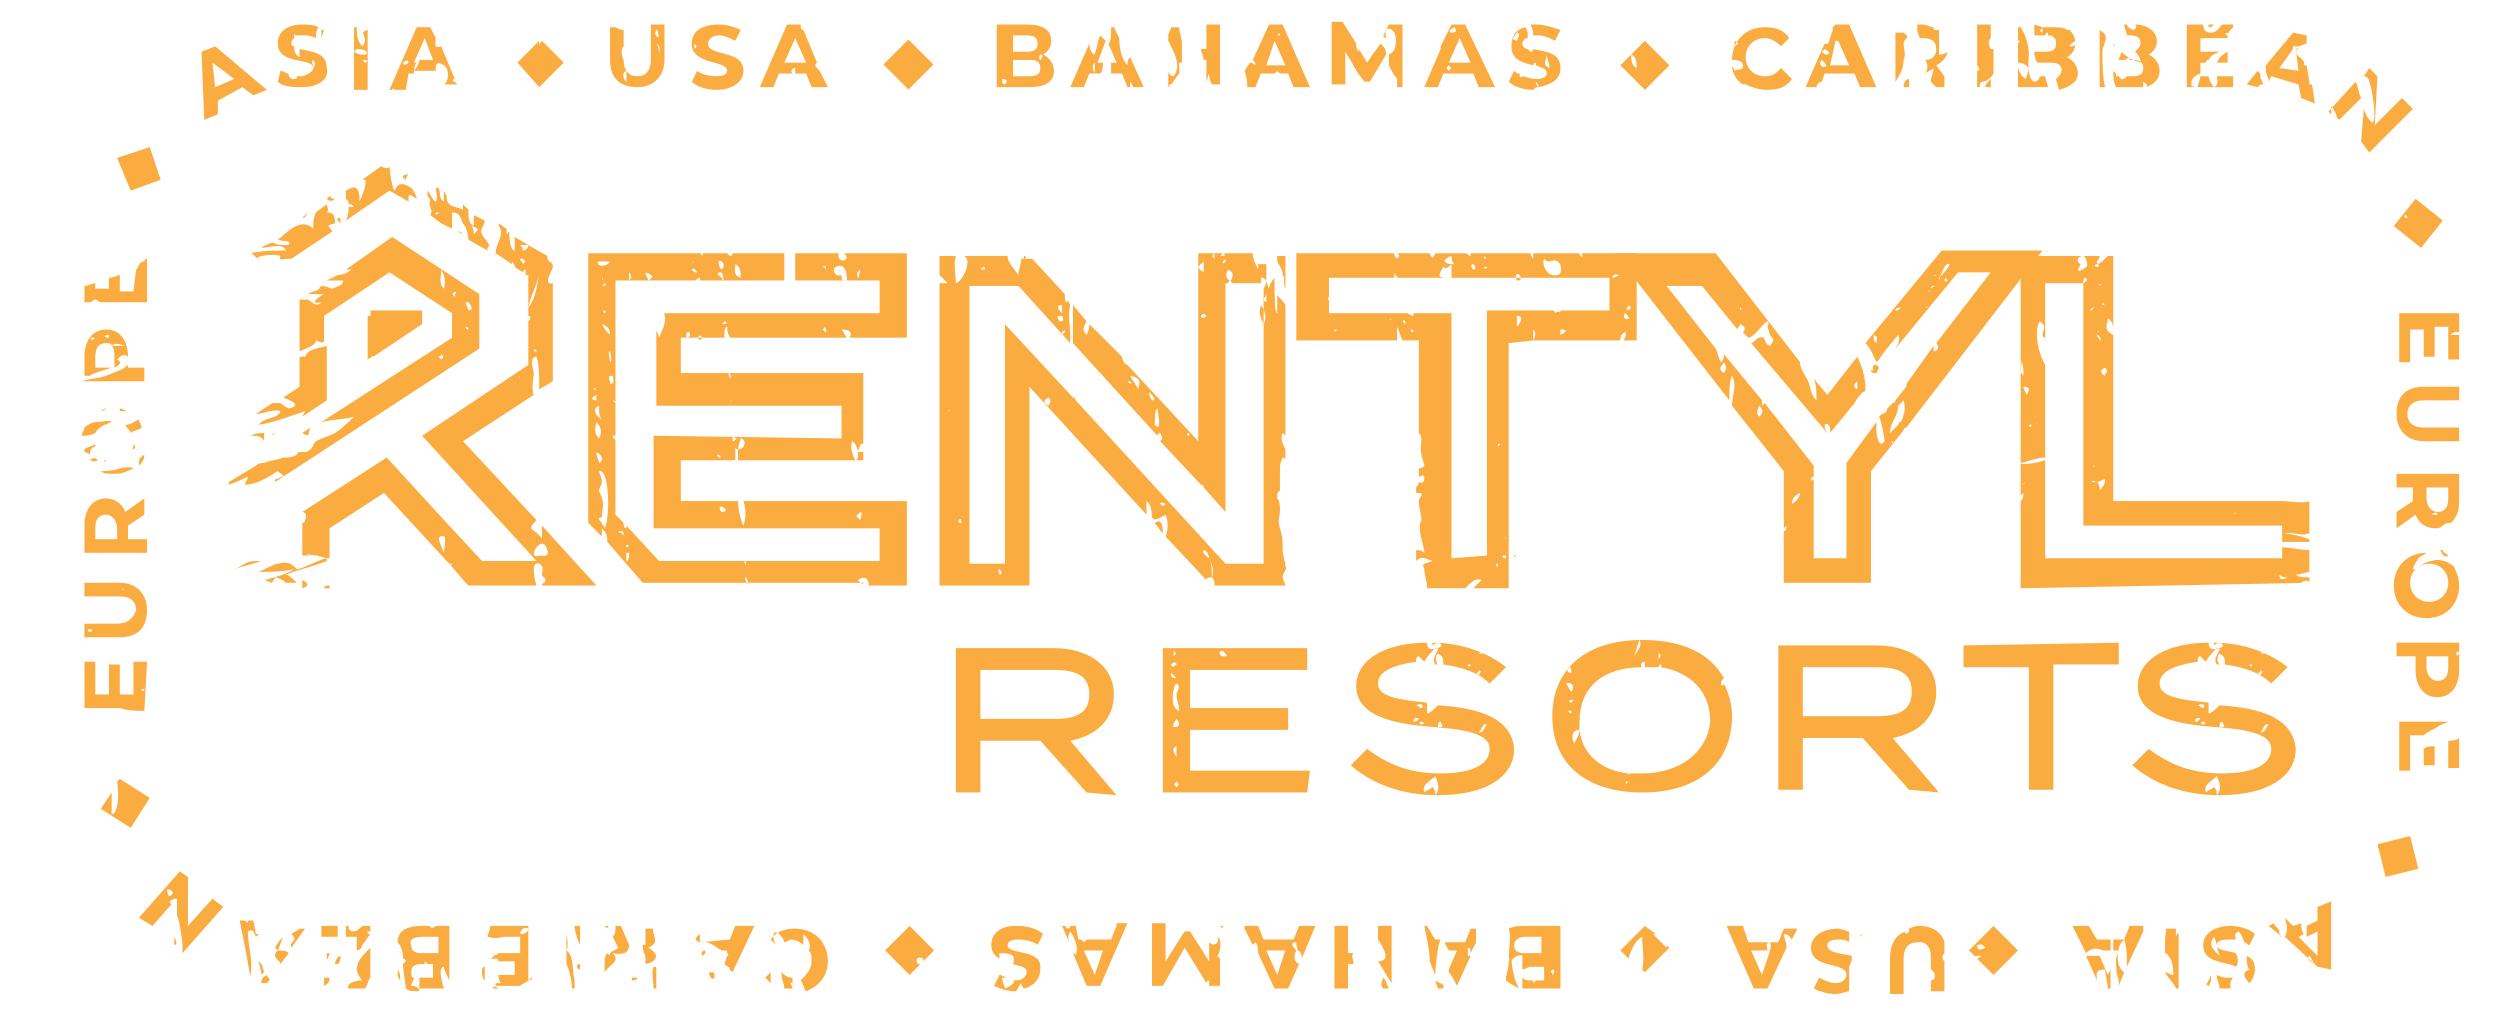 <?xml version="1.0" encoding="utf-8"?>
<!-- Generator: Adobe Illustrator 26.2.1, SVG Export Plug-In . SVG Version: 6.00 Build 0)  -->
<svg version="1.1" id="Layer_1" xmlns="http://www.w3.org/2000/svg" xmlns:xlink="http://www.w3.org/1999/xlink" x="0px" y="0px"
	 viewBox="0 0 91.8 37.8" style="enable-background:new 0 0 91.8 37.8;" xml:space="preserve">
<style type="text/css">
	.st0{clip-path:url(#SVGID_00000093152960127277891840000013833477013973259436_);fill:#FBAC3D;}
	.st1{clip-path:url(#SVGID_00000093152960127277891840000013833477013973259436_);fill:#3A4868;}
	.st2{clip-path:url(#SVGID_00000009577475487656345220000012144877628897505442_);fill:#FBAC3D;}
	.st3{clip-path:url(#SVGID_00000009577475487656345220000012144877628897505442_);fill:#3A4868;}
	.st4{fill:#3A4868;}
	.st5{fill:#FBAC3D;}
	.st6{clip-path:url(#SVGID_00000050665310966438405100000008582901224400035503_);fill:#FFFFFF;}
	.st7{fill:#9CC4D8;}
	.st8{fill:#111416;}
	.st9{fill:#3A4968;}
	.st10{fill:#1E386A;}
	.st11{fill:#C72638;}
	.st12{fill:#FFFFFF;}
	.st13{fill:#E9E9E8;}
	.st14{fill:#F9A027;}
	.st15{clip-path:url(#SVGID_00000075875062307699393000000009496888289344124090_);fill:#F9A027;}
	.st16{clip-path:url(#SVGID_00000075875062307699393000000009496888289344124090_);fill:#3A4968;}
	.st17{fill:#6F8893;}
	.st18{fill-rule:evenodd;clip-rule:evenodd;fill:#6F8893;}
	.st19{fill:#FBAC40;}
	.st20{fill:#3C3C3C;}
	.st21{clip-path:url(#SVGID_00000141438150522738381670000011297153901478695556_);}
	.st22{fill:#FFFFFF;stroke:#FFFFFF;stroke-width:0.25;stroke-miterlimit:10;}
	.st23{fill:none;}
	.st24{fill:none;stroke:#3A4868;stroke-miterlimit:10;}
	.st25{clip-path:url(#SVGID_00000071534055153386346960000012687458639588356512_);fill:#FBAC3D;}
	.st26{clip-path:url(#SVGID_00000071534055153386346960000012687458639588356512_);fill:#3A4868;}
	.st27{clip-path:url(#SVGID_00000179632940894516371620000017138346793669146769_);}
	.st28{fill:#FBAC40;stroke:#FFFFFF;stroke-width:0.25;stroke-miterlimit:10;}
	.st29{clip-path:url(#SVGID_00000143578972945012808420000017284862259104512405_);}
	.st30{fill:#FFFFFF;stroke:#000000;stroke-width:0.25;stroke-miterlimit:10;}
	.st31{fill:#FBAC40;stroke:#FBAC40;stroke-width:0.25;stroke-miterlimit:10;}
	.st32{clip-path:url(#SVGID_00000168811609449291069970000012823410589383092655_);}
</style>
<g>
	<g>
		<path class="st19" d="M22.9,0.9L22.9,0.9C22.9,1,22.9,1,22.9,0.9L22.9,0.9z"/>
		<path class="st19" d="M22.4,2.2c0,0.7,0.4,1,1,1s1-0.4,1-1V0.9h-0.5v1.3c0,0.4-0.2,0.6-0.5,0.6c-0.3,0-0.5-0.2-0.5-0.6v0
			c-0.1-0.2-0.1-0.4,0-0.5V1.1c-0.1,0-0.1,0-0.3-0.1c0.1,0,0.1,0,0.2,0h-0.4V2.2z M24.2,2c0-0.1,0-0.3-0.1-0.4
			C24.3,1.7,24.2,1.9,24.2,2z M24.1,1.1c0.1-0.1,0.1,0.7,0.1,0.3C24.1,1.3,24,1.3,24.1,1.1z M23,2.6c0,0.1,0,0.2,0,0.3
			C23,2.9,23,3,23,3C22.9,2.9,22.8,2.7,23,2.6z"/>
		<path class="st19" d="M25.4,1.6c0,0.8,1.3,0.6,1.3,1c0,0.1-0.1,0.2-0.4,0.2c-0.3,0-0.6-0.1-0.7-0.2L25.4,3
			c0.2,0.2,0.6,0.3,0.9,0.3c0.6,0,1-0.3,1-0.7c0-0.8-1.3-0.5-1.3-1c0-0.1,0.1-0.3,0.4-0.3c0.2,0,0.4,0.1,0.6,0.2l0.2-0.4
			c0,0,0,0,0,0c-0.2-0.1-0.5-0.2-0.8-0.2C25.7,0.9,25.4,1.2,25.4,1.6z M25.5,1.8C25.5,1.7,25.5,1.7,25.5,1.8c0-0.1,0-0.1,0-0.2
			C25.6,1.7,25.6,1.7,25.5,1.8z"/>
		<path class="st19" d="M30.1,2.6C30.1,2.6,30.1,2.6,30.1,2.6c-0.2-0.2-0.2-0.2-0.1-0.3l-0.5-1.2c-0.1,0-0.1-0.1-0.1-0.2h-0.5
			l-1,2.3h0.5l0.2-0.5h0.5c-0.1-0.1,0-0.2,0.1-0.2c0,0.1,0,0.1,0,0.2h0.4l0.2,0.5h0.6L30.1,2.6z M28.8,2.3l0.4-0.9l0.4,0.9H28.8z
			 M30,2.9C30,2.8,30,2.8,30,2.9C30,3,30,3,30,2.9z"/>
		<rect x="32.7" y="1.7" transform="matrix(0.707 -0.707 0.707 0.707 8.117 24.286)" class="st19" width="1.3" height="1.3"/>
		<path class="st19" d="M36.6,3.2h1.2c0.6,0,0.9-0.2,0.9-0.6c0-0.3-0.2-0.5-0.4-0.6c0.2-0.1,0.3-0.3,0.3-0.5c0-0.4-0.3-0.6-0.9-0.6
			h-1.1V3.2z M38.2,2c0.1,0,0.1,0.1,0,0.2C38.2,2.2,38.1,2.1,38.2,2z M37.2,1.3h0.5c0.3,0,0.4,0.1,0.4,0.3s-0.1,0.3-0.4,0.3h-0.5
			V1.3z M37.2,2.2h0.6c0.3,0,0.4,0.1,0.4,0.3c0,0.2-0.1,0.3-0.4,0.3h-0.6V2.2z M36.8,2.9C37,2.9,37,3,36.9,3.1
			C36.8,3.1,36.8,3,36.8,2.9z"/>
		<path class="st19" d="M41.4,2.4c-0.2-0.2-0.3-0.6-0.3-1l-0.2-0.4h-0.1c0,0.2,0,0.6-0.1,0.6L41,2.3h-0.2c0,0.1,0,0.3,0,0.4h0.4
			l0.2,0.5h0.1c0-0.1,0-0.2,0-0.2c0.1,0.1,0.1,0.2,0.1,0.2h0.4l-0.5-1.1C41.4,2.2,41.4,2.3,41.4,2.4z"/>
		<path class="st19" d="M40.5,2.3h-0.2l0.3-0.8c0,0-0.1-0.1-0.2-0.2c-0.1,0.2-0.1,0.4-0.2,0.7c-0.1,0-0.2-0.2-0.2-0.4l-0.7,1.6h0.5
			l0.2-0.5h0.4C40.5,2.6,40.5,2.4,40.5,2.3z M40.2,2.3c0,0.1,0,0.2,0,0.4C40.1,2.5,40.1,2.4,40.2,2.3z"/>
		<path class="st19" d="M43,3.1c0.1-0.1,0.2-0.3,0.3-0.4V2.3h0.1c0-0.1,0-0.3,0-0.4h0V1.6c0-0.2-0.1-0.4-0.1-0.6h-0.3
			c0,0.1-0.1,0.2-0.1,0.3v0.2c0,0,0,0,0,0c0.2,0.4,0.5,0.9,0.2,1.3c-0.1,0-0.2-0.1-0.2-0.2v0.6h0.1C42.9,3.2,42.9,3.1,43,3.1z"/>
		<path class="st19" d="M44.3,0.9v0.9h-0.2c0,0.1,0.1,0.3,0.1,0.4h0.1v0.9h0c0-0.2,0.1-0.4,0.1-0.4c0,0.1,0,0.2,0.1,0.4h0.3V1
			c0,0,0,0,0-0.1H44.3z"/>
		<path class="st19" d="M45.8,3.2h0.3l0.2-0.5h0.5c0.1-0.1,0.1-0.1,0.2,0h0.3l0.2,0.5h0.6l-1-2.3h-0.5L46,2.2c0.1,0,0.1,0,0,0
			c0.1,0.1,0.1,0.1,0.1,0.2c0,0-0.1-0.1-0.2-0.1l-0.2,0.3C45.8,2.9,45.8,3.1,45.8,3.2z M47,1.3c-0.1,0-0.1,0-0.1,0
			C47,1.2,47,1.2,47,1.3z M47,1c0,0-0.1,0-0.1,0C46.9,1,46.9,1,47,1z M46.8,1.5l0.4,0.9h-0.7L46.8,1.5z"/>
		<polygon class="st19" points="45.6,3.2 45.6,3.2 45.6,3.2 		"/>
		<path class="st19" d="M51.2,1.2C51.3,1.4,51.3,1.9,51,2l0,0.4c0.1,0.2,0.2,0.4,0.3,0.5c0,0.1,0,0.2,0,0.3h0.2l0-2.3H51l-0.2,0.4
			c0,0,0,0.1,0.1,0.1C50.8,1.1,51,0.9,51.2,1.2z"/>
		<path class="st19" d="M50.4,2C50.4,2.1,50.4,2.1,50.4,2C50.4,2.1,50.4,2.1,50.4,2l-0.2,0.3l-0.3-0.5c0,0,0,0.1,0,0.1
			c-0.1-0.1-0.1-0.2-0.1-0.3l-0.5-0.8h-0.4v2.3h0.5V1.9l0.3,0.5c0,0.1,0.1,0.1,0.1,0.2L50.1,3h0.2L50.9,2c0-0.2-0.1-0.3-0.2-0.4
			L50.4,2z"/>
		<path class="st19" d="M53.8,0.9h-0.5l-0.4,0.8c0,0,0,0,0,0c0,0,0,0,0,0.1l-0.6,1.4h0.5L53,2.7h1.1l0.2,0.5h0.6L53.8,0.9z M53.4,1
			c0.1,0.1,0.1,0.2-0.1,0.2C53.2,1.2,53.2,1.1,53.4,1z M53.2,2.6c-0.1-0.1-0.1-0.1,0-0.2C53.3,2.5,53.3,2.5,53.2,2.6z M53.2,2.3
			l0.4-0.9l0.4,0.9H53.2z"/>
		<path class="st19" d="M56.3,1.3c0,0,0.1,0,0.2,0c0.2,0,0.4,0.1,0.6,0.2l0.2-0.4C57,1,56.7,0.9,56.4,0.9c-0.1,0-0.2,0-0.2,0
			C56.3,1.1,56.3,1.2,56.3,1.3z"/>
		<path class="st19" d="M56.5,3.2c0.5-0.1,0.8-0.3,0.8-0.7c0-0.6-0.6-0.6-1-0.7c0,0,0,0.1-0.1,0.1c0,0-0.1-0.1-0.1-0.1
			c-0.1,0-0.2-0.1-0.2-0.2c0-0.1,0.1-0.2,0.2-0.2C56.1,1.2,56.1,1.1,56,1c-0.4,0.1-0.5,0.4-0.5,0.7c0,0.5,0.4,0.6,0.8,0.7
			c0,0,0-0.1,0.1-0.1c0,0.1,0,0.1,0,0.1c0.2,0.1,0.4,0.1,0.4,0.3c0,0.1-0.1,0.2-0.4,0.2c-0.2,0-0.4-0.1-0.5-0.1c0,0,0,0,0,0
			c-0.1,0.1-0.1,0-0.1-0.1c-0.1,0-0.1,0-0.2-0.1L55.4,3c0.2,0.2,0.6,0.3,0.9,0.3C56.4,3.2,56.4,3.2,56.5,3.2
			c-0.1-0.1-0.1-0.1-0.1-0.2C56.5,3.1,56.5,3.2,56.5,3.2z M55.7,1.5c-0.2-0.1-0.2,0,0-0.3C55.8,1.2,55.8,1.3,55.7,1.5z M56.8,2
			c0,0.2,0.1,0.3,0.1,0.5C56.7,2.4,56.7,2.4,56.8,2z"/>
		<path class="st19" d="M60.1,2.5c-0.2-0.1-0.2-0.3-0.2-0.5l-0.4,0.4l0.9,0.9l0.9-0.9l-0.9-0.9l-0.5,0.5C60.1,2.1,60.1,2.3,60.1,2.5
			z M60.1,2.6C60.1,2.6,60.1,2.5,60.1,2.6C60.1,2.5,60.1,2.5,60.1,2.6C60.1,2.5,60.1,2.5,60.1,2.6C60.1,2.6,60.1,2.6,60.1,2.6z"/>
		<path class="st19" d="M65.4,2.5c-0.2,0.2-0.3,0.3-0.6,0.3c-0.4,0-0.7-0.3-0.7-0.7c0-0.4,0.3-0.7,0.7-0.7c0.2,0,0.4,0.1,0.6,0.3
			l0.3-0.3c-0.2-0.3-0.5-0.4-0.9-0.4c-0.7,0-1.2,0.5-1.2,1.2c0.1,0,0.4,0,0.4,0.2c0,0.2-0.1,0.1-0.3,0.2c0-0.1-0.1-0.1-0.1-0.2
			c0,0.3,0.2,0.6,0.4,0.7c0,0,0,0,0.1,0c0.2,0.1,0.5,0.2,0.8,0.2c0.4,0,0.7-0.1,0.9-0.4L65.4,2.5z M63.7,1.7
			C63.7,1.6,63.7,1.6,63.7,1.7c0-0.1,0-0.1,0-0.2C63.9,1.6,63.8,1.6,63.7,1.7z"/>
		<path class="st19" d="M67,1.6l-0.7,1.6h0.4c0-0.1,0.1-0.2,0.2-0.2L67,2.7h1.1l0.2,0.5h0.6l-1-2.3h-0.5l-0.1,0.1c0,0,0,0,0,0.1
			C67.2,1.3,67.2,1.7,67,1.6z M66.9,2.7c0.1,0,0.1,0,0.1,0C67,2.7,66.9,2.7,66.9,2.7z M67.1,2.4c-0.3,0.2-0.3-0.2-0.2-0.2
			C67.1,2.4,67.1,2.5,67.1,2.4z M67.1,2C67,2,67,2,66.9,1.9c0,0,0.1-0.1,0.1-0.1C67.2,1.9,67.2,2,67.1,2z M67.4,1.5
			c0.1,0,0.1,0,0.1,0l0,0l0.4,0.9h-0.7L67.4,1.5C67.5,1.5,67.4,1.5,67.4,1.5z"/>
		<path class="st19" d="M70.1,2.9C70.1,2.9,70.1,2.9,70.1,2.9c-0.1,0-0.2,0.1-0.2,0.3h0.2c0,0,0,0,0,0V2.9z"/>
		<path class="st19" d="M71.6,1.7C71.6,1.7,71.6,1.7,71.6,1.7C71.6,1.7,71.6,1.7,71.6,1.7C71.6,1.7,71.6,1.7,71.6,1.7z"/>
		<path class="st19" d="M71.2,1.1C71,1.1,71,1.1,71,1c0,0,0,0,0,0c-0.1,0-0.3-0.1-0.4-0.1h-0.2c0,0,0,0,0,0.1c0,0.1,0,0.2,0.1,0.4
			h0.1c0.3,0,0.5,0.1,0.5,0.4c0,0.2-0.1,0.4-0.4,0.4c0.1,0.2,0.1,0.3,0,0.5l0,0c0.1-0.1,0.2-0.1,0.3-0.2c0,0.2-0.1,0.3-0.1,0.5
			l0.2,0.2h0.3c0-0.1,0-0.2,0-0.4l-0.3-0.4c0.2-0.1,0.4-0.3,0.4-0.5c-0.1,0.1-0.2,0.1-0.3,0.1C71.2,1.7,71.2,1.5,71.2,1.1z"/>
		<path class="st19" d="M69.9,1.6c0-0.2,0.3-0.2,0-0.4c-0.1,0-0.2,0-0.3,0V3c0.2-0.3,0.3-0.5,0.3-0.8C70,2,69.9,1.8,69.9,1.6z"/>
		<path class="st19" d="M72.9,3.2h0.2V2.9C73,3,72.9,3.1,72.9,3.2z"/>
		<path class="st19" d="M73.1,1.4V0.9h-0.5v1.5c0.1,0.1,0.1,0.2,0,0.2v0.6h0.1c0-0.1,0-0.2,0.1-0.2c0.1,0,0.3-0.1,0.4-0.3V1.8
			c0,0-0.1,0-0.1,0C73,1.6,73,1.5,73.1,1.4z"/>
		<path class="st19" d="M74.9,2.8c0,0.1-0.1,0.2-0.2,0.2c-0.3-0.1-0.2-0.9-0.2-1c0-0.3-0.1-0.7-0.3-1h-0.1v0.5c0.1,0,0.1,0,0,0.1
			v0.7c0.2,0,0.3,0.1,0.4,0.2c0,0.1-0.1,0.3-0.1,0.4c-0.2-0.1-0.2-0.2-0.3-0.4v0.7h1.1c0-0.1-0.1-0.3-0.1-0.4H74.9z"/>
		<path class="st19" d="M75,1C75,1.1,75,1.1,75,1.2C74.8,1.1,75,1.1,75,1C75.1,1,75.1,1,75,1l-0.3-0.1c0,0.1,0,0.3,0,0.4h0.4
			c0,0,0,0,0,0c0,0,0-0.1,0.1-0.1c0,0,0,0.1,0,0.1c0.2,0,0.3,0.1,0.3,0.3c0,0.2-0.1,0.3-0.4,0.3h-0.4c0,0.1,0,0.2,0.1,0.4h0.5
			c0.3,0,0.4,0.1,0.4,0.3c0,0.1-0.1,0.2-0.2,0.3c0,0.1,0.1,0.3,0.1,0.4c0.4-0.1,0.7-0.3,0.7-0.6c0-0.3-0.2-0.5-0.4-0.6
			c0.2-0.1,0.3-0.3,0.3-0.5c0,0.1-0.1,0.1-0.2,0.1c0-0.1,0.1-0.1,0.2-0.2c0-0.1-0.1-0.3-0.2-0.4c0,0,0,0-0.1,0c0,0,0,0,0,0
			c-0.1-0.1-0.3-0.1-0.6-0.1h0c0,0,0,0,0,0C75.2,1,75.1,1,75,1z"/>
		<path class="st19" d="M77.3,1.3c0-0.1-0.1-0.1-0.2-0.2v2.1h0.2c-0.1-0.4-0.1-0.9-0.1-1.3C77.2,1.7,77.4,1.4,77.3,1.3z"/>
		<path class="st19" d="M78.2,1.3c0.3,0,0.4,0.1,0.4,0.3c0,0.1-0.1,0.2-0.2,0.3c0.1,0.1,0.2,0.2,0.2,0.4c-0.3-0.1-0.5-0.2-0.7-0.4
			c0,0.1-0.1,0.2-0.1,0.3H78c0.1,0,0.1-0.1,0.2-0.1c0,0,0,0.1,0,0.1h0.1c0.3,0,0.4,0.1,0.4,0.3c0,0.2-0.1,0.3-0.4,0.3h-0.2
			c0,0,0,0,0,0c-0.2,0.2-0.2,0.1-0.3,0h-0.1V2.7c0,0-0.1-0.1-0.1-0.1c0,0.2,0,0.4,0.1,0.6h0.7c0.1,0,0.2,0,0.3,0c0-0.1,0-0.1,0-0.2
			c0.1,0.1,0.2,0.1,0.1,0.2c0.3-0.1,0.5-0.3,0.5-0.6c0-0.3-0.2-0.5-0.4-0.6c0.2-0.1,0.3-0.3,0.3-0.5c0-0.3-0.3-0.6-0.8-0.6
			c0.1,0.1,0,0.2-0.1,0.2C78.2,1,78.1,1,78.1,0.9H78c0,0.1,0.1,0.3,0.1,0.4H78.2z"/>
		<path class="st19" d="M77.6,1.6C77.6,1.6,77.6,1.7,77.6,1.6C77.6,1.8,77.7,1.7,77.6,1.6L77.6,1.6C77.7,1.6,77.7,1.6,77.6,1.6z"/>
		<path class="st19" d="M81.4,2.3h0.4V1.9h0C81.6,2,81.5,2.1,81.4,2.3z"/>
		<path class="st19" d="M81.3,3.2c-0.1-0.1-0.2-0.3-0.2-0.4h-0.3c0,0.1-0.1,0.3-0.1,0.4L81.3,3.2C81.3,3.2,81.3,3.2,81.3,3.2
			C81.3,3.2,81.3,3.2,81.3,3.2l0.7,0V2.8h-0.6C81.4,2.9,81.5,3.1,81.3,3.2z"/>
		<path class="st19" d="M80.5,3.2C80.5,3.2,80.5,3.2,80.5,3.2l0.1,0C80.6,3.2,80.5,3.1,80.5,3.2z"/>
		<path class="st19" d="M80.5,3.2c-0.1-0.2,0-0.4,0.3-0.5V2.3H81c0,0,0-0.1,0.1-0.1C81.2,2,81.3,2,81.5,1.9h-0.7V1.4h1
			c0,0,0,0,0-0.1c0,0,0,0,0,0c-0.1,0-0.1-0.1,0-0.1c0,0,0,0.1,0,0.1c0,0,0,0,0,0C81.8,1.2,81.9,1.1,82,1V0.9h-0.4
			c-0.1,0.1-0.2,0.3-0.4,0.3c-0.2,0-0.3-0.1-0.3-0.3h-0.6v2.3h0C80.3,3.2,80.4,3.2,80.5,3.2z"/>
		<path class="st19" d="M81.3,0.9h-0.2c0,0,0,0.1,0,0.1C81.2,1,81.2,1,81.3,0.9z"/>
		<path class="st19" d="M84.4,1.7c0.1,0,0.2-0.1,0.3-0.1l0-0.3l-0.5-0.1l-1,1.2c0,0.2,0,0.3,0.1,0.5c0,0,0,0.1,0,0.1l0.1-0.2l1,0.3
			l0.1,0.5L85,3.8l-0.1-0.7c0,0,0,0-0.1,0c0,0,0-0.1,0-0.1l-0.1-0.6c0,0,0,0-0.1,0C84.7,2.1,84.1,2.1,84.4,1.7z M83.7,2.5l0.5-0.7
			c0,0,0-0.1,0-0.1c0.3,0,0.1,0,0.2,0.1c0,0-0.1,0-0.1,0l0.1,0.8L83.7,2.5z"/>
		<path class="st19" d="M83.1,3.1C83.1,3,83,2.9,83,2.8c0-0.1,0-0.1-0.1-0.2l-0.4,0.5l0.4,0.1C83,3.1,83,3.1,83.1,3.1z"/>
		<path class="st19" d="M84.7,1.9L84.7,1.9C84.7,1.8,84.7,1.8,84.7,1.9C84.7,1.9,84.7,1.9,84.7,1.9z"/>
		<path class="st19" d="M85.5,4.1l0.1,0.1c0-0.1,0-0.2,0-0.3c0.1,0.1,0.2,0.3,0.2,0.4l0.1,0.1l0.8-0.8c-0.1-0.2-0.1-0.4-0.2-0.6
			L85.5,4.1z"/>
		<path class="st19" d="M88.2,3.6l-1,1l0.1-1.8l-0.3-0.3l-0.2,0.3C86.9,2.8,87,2.9,87,3c0.1,0.2,0.3,1.5,0.1,1.5
			C87,4.4,86.9,4.3,86.8,4l-0.1,1.2L87,5.6l1.6-1.6L88.2,3.6z"/>
		<path class="st19" d="M89.7,8.1l-1-0.8l-0.8,1l1,0.8L89.7,8.1z M88.4,8c-0.1,0-0.1,0-0.1-0.1C88.4,7.9,88.4,8,88.4,8z"/>
		<path class="st19" d="M90.3,11.5h-0.9c0,0,0,0,0,0c0,0,0,0,0,0h-1.3v1.8h0.4v-1.2H89v0.1c0,0,0,0,0,0c0,0,0,0,0,0v0.9h0.4v-1.1
			h0.5v1.2h0.4V11.5z M90,12.3c0-0.1,0.4-0.2,0.3,0C90.2,12.3,90.1,12.3,90,12.3z"/>
		<path class="st19" d="M90.3,14.2h-1.3c-0.7,0-1,0.4-1,1c0,0.6,0.4,1,1,1h1.3v-0.5h-1.3c-0.4,0-0.6-0.2-0.6-0.5
			c0-0.3,0.2-0.5,0.6-0.5h1.3V14.2z"/>
		<path class="st19" d="M90,19.2c0.2-0.2,0.3-0.4,0.3-0.8v-1h-2.3v0.5h0.6v0.5v0l-0.6,0.4V19c0,0,0,0,0,0.1c0,0,0,0,0,0v0.3l0.7-0.5
			c0.1,0.3,0.4,0.5,0.7,0.5c0.1,0,0.2,0,0.3-0.1C89.8,19.2,89.9,19.2,90,19.2C90,19.2,90,19.2,90,19.2z M89.3,18.9
			C89.3,18.9,89.3,18.9,89.3,18.9C89.2,18.9,89.2,18.9,89.3,18.9c0.1-0.1,0.2-0.1,0.2,0C89.4,18.9,89.4,18.9,89.3,18.9z M89.1,18.3
			v-0.4h0.8v0.4c0,0.3-0.1,0.5-0.4,0.5C89.3,18.8,89.1,18.6,89.1,18.3z M89.8,19c0.1,0,0.1,0,0.2,0C89.8,19,89.8,19,89.8,19z"/>
		<path class="st19" d="M89.9,20.4c-0.1-0.1-0.2-0.1-0.2-0.2c0,0-0.1,0-0.1,0C89.7,20.4,89.8,20.5,89.9,20.4z"/>
		<path class="st19" d="M89.3,20.6c-0.2,0-0.5,0.2-0.6,0.3c0,0,0,0,0,0c-0.1,0-0.1,0-0.2,0c0,0,0.1,0,0.1,0c0-0.1,0.1-0.2,0.2-0.4
			c0.1-0.1,0.2-0.1,0.3-0.2c-0.7,0-1.2,0.5-1.2,1.2c0,0.7,0.5,1.2,1.2,1.2c0.7,0,1.2-0.5,1.2-1.2c0-0.3-0.1-0.5-0.2-0.7
			C89.9,20.6,89.5,20.5,89.3,20.6z M89.9,21.4c0,0.4-0.3,0.7-0.7,0.7c-0.4,0-0.7-0.3-0.7-0.7c0-0.4,0.3-0.7,0.7-0.7
			C89.6,20.7,89.9,21,89.9,21.4z"/>
		<path class="st19" d="M88.1,24.1h0.6v0.5c0,0.6,0.3,1,0.8,1c0.5,0,0.8-0.4,0.8-1v-1h-2.3V24.1z M90.3,24c-0.1,0.1-0.1,0.1-0.1,0
			C90.2,23.9,90.3,23.9,90.3,24z M89.1,24.1h0.8v0.4c0,0.3-0.1,0.5-0.4,0.5c-0.2,0-0.4-0.2-0.4-0.5V24.1z"/>
		<path class="st19" d="M89.9,28.2h0.4v-1.1c-0.1,0.1-0.3,0.1-0.4,0.1V28.2z"/>
		<path class="st19" d="M89,28.1h0.4v-0.7c-0.1,0-0.3,0-0.4,0.1V28.1z"/>
		<path class="st19" d="M89.9,26.5h-1.8v1.8h0.4V27h0.5c0.1-0.1,0.3-0.2,0.5-0.3C89.6,26.6,89.7,26.6,89.9,26.5z"/>
		<polygon class="st19" points="88.8,31.9 88.5,30.7 87.3,31 87.6,32.2 		"/>
		<path class="st19" d="M85.6,35.6l0-2.5l-0.5,0.2l0,0.5L84.7,34c0,0.1,0,0.3,0,0.4l0.4-0.2l0,0.9l-0.7-0.7l0.2-0.1
			c-0.1-0.1-0.1-0.3-0.1-0.4l-0.3,0.1l-0.3-0.3c0.1,0.3,0.1,0.5,0,0.7l1.2,1.1L85.6,35.6z M84.8,35.1c0.1,0.1,0.1,0.2,0.2,0.3
			C84.8,35.3,84.7,35.2,84.8,35.1z"/>
		<path class="st19" d="M83.7,34.2c0-0.1-0.2-0.2-0.2-0.3l-0.2,0.1l0.5,0.4C83.7,34.4,83.7,34.3,83.7,34.2z"/>
		<path class="st19" d="M82.1,35c-0.3-0.1-0.7-0.1-0.7-0.3c0-0.1,0.1-0.2,0.4-0.2c0.1,0,0.2,0,0.3,0c0-0.1-0.1-0.2,0.1-0.3
			c0.1,0.1,0.2,0.3,0.2,0.4c0.1,0,0.1,0.1,0.2,0.1l0.2-0.4c-0.2-0.2-0.6-0.3-0.9-0.3c-0.6,0-1,0.3-1,0.7c0,0.7,0.9,0.6,1.2,0.8
			C82.2,35.4,82.2,35.2,82.1,35z M81.3,34.4c0.1,0.2,0.1,0.4,0.2,0.7C81.2,34.8,81.1,34.7,81.3,34.4z"/>
		<path class="st19" d="M81.2,35.8C81.2,35.8,81.2,35.8,81.2,35.8L81,36.2c0,0,0,0,0,0c0,0,0,0,0-0.1c0.1,0.1,0.1,0.1,0,0.1
			c0,0,0.1,0,0.1,0C81.2,36.1,81.2,35.9,81.2,35.8z"/>
		<path class="st19" d="M81.8,35.9c-0.1,0-0.2,0-0.4-0.1c0,0.2,0.1,0.3,0.1,0.5c0.1,0,0.1,0,0.2,0c0,0,0,0,0,0c0,0,0,0,0,0
			c0,0,0,0,0,0c0.1,0,0.1,0,0.2,0c0-0.2,0-0.3,0.1-0.4C82,35.9,81.9,35.9,81.8,35.9z"/>
		<path class="st19" d="M82.6,36.1c0.1-0.1,0.2-0.3,0.2-0.5c0-0.3-0.1-0.4-0.3-0.5c0,0.2,0,0.4,0.1,0.5
			C82.3,35.7,82.4,35.9,82.6,36.1z"/>
		<path class="st19" d="M79.5,34.5V35c0.1,0,0.1,0.1,0.2,0.2c0.1,0.2,0.1,0.4,0.1,0.6c-0.1,0-0.2-0.1-0.3-0.1v0
			c0.1,0.2,0.4,0.5,0.4,0.6H80v-2.1c0,0.1-0.1,0.1-0.1,0.2c0-0.1,0-0.2,0-0.3h-0.4C79.6,34.1,79.5,34.3,79.5,34.5z"/>
		<path class="st19" d="M77.8,34.9l-0.1,0.3c0,0.3,0,0.5,0.1,0.8c0,0.1,0,0.1,0,0.2l0.2-0.5C77.8,35.6,77.7,35.2,77.8,34.9z"/>
		<path class="st19" d="M77.6,34.9h0.2c0-0.2,0.1-0.3,0.2-0.4c0.1,0.3,0.1,0.6,0.1,1l0.6-1.3c0,0,0,0,0-0.1c0,0,0,0,0-0.1h-0.5
			l-0.2,0.5h-0.4c0,0,0,0,0,0C77.6,34.7,77.6,34.8,77.6,34.9z"/>
		<path class="st19" d="M77.3,35.6c0,0.2,0.1,0.5,0.1,0.7h0.1c0-0.2,0-0.4,0-0.7l-0.1,0.2l-0.3-0.7c-0.2,0-0.4,0-0.5,0l0.4,0.9
			C77,35.8,76.9,35.6,77.3,35.6z"/>
		<path class="st19" d="M77.2,34.9h0.3c0-0.1,0-0.3,0-0.4h-0.5L76.7,34h-0.6l0.5,1C76.8,34.8,77,34.8,77.2,34.9z"/>
		<path class="st19" d="M73.2,34l-0.9,0.9l0.9,0.9l0.9-0.9L73.2,34z M72.6,35.2c-0.1-0.1-0.1-0.1,0-0.1
			C72.8,35.1,72.8,35.1,72.6,35.2z M72.6,34.7c0.2,0,0.1-0.1,0.3,0.1C72.7,34.9,72.6,34.9,72.6,34.7z"/>
		<path class="st19" d="M71.4,35.8c0-0.1,0-0.1,0-0.2v-0.3c-0.1-0.1-0.1-0.2,0-0.3c0-0.1,0-0.2,0-0.3c0,0,0,0,0-0.1
			c-0.1-0.4-0.5-0.6-0.9-0.6c-0.1,0-0.2,0-0.4,0.1c0,0,0,0,0,0.1c0,0-0.1,0.1-0.1,0.1c-0.1-0.1-0.1-0.1,0-0.1
			c-0.4,0.1-0.6,0.5-0.6,1v1.3h0.5v-1.3c0-0.4,0.2-0.6,0.5-0.6c0.1,0,0.1,0,0.2,0c0,0,0,0,0,0c0,0,0,0,0,0c0.2,0.1,0.3,0.2,0.3,0.6
			v0.4c0.2,0.1,0.2,0.4,0,0.4v0.4c0,0,0,0,0,0c0,0,0,0,0,0v0h0.5V35.8z"/>
		<path class="st19" d="M68.4,35.8c0-0.1,0-0.1,0-0.2c0-0.1,0-0.1,0-0.1C68.4,35.6,68.4,35.7,68.4,35.8z"/>
		<path class="st19" d="M68.4,34.3C68.4,34.2,68.4,34.2,68.4,34.3c-0.1,0-0.1,0.1-0.1,0.1L68.4,34.3z"/>
		<path class="st19" d="M68,35.1c-0.4-0.1-0.9-0.1-0.9-0.4c0-0.1,0.1-0.2,0.4-0.2c0.1,0,0.3,0,0.4,0.1c0-0.2,0-0.3,0-0.4
			c-0.1,0-0.3-0.1-0.4-0.1c-0.6,0-1,0.3-1,0.7c0,0.8,1.3,0.5,1.3,1c0,0.1-0.1,0.3-0.4,0.3c-0.2,0-0.4-0.1-0.6-0.2l-0.2,0.4
			c0.2,0.1,0.5,0.2,0.8,0.2c0.2,0,0.4-0.1,0.5-0.1c0-0.3,0-0.6,0-0.9C68,35.3,68,35.2,68,35.1z"/>
		<path class="st19" d="M65.5,34.3c0.2,0,0.2,0.1,0.3,0.2l0.2-0.4h-0.5l-0.2,0.5h-1.1L64,34h-0.6l1,2.3h0.5l0.7-1.5
			C65.6,34.6,65.5,34.4,65.5,34.3z M64.7,35.8l-0.4-0.9H65L64.7,35.8z M64.9,34.9c0-0.1-0.1-0.3,0.1-0.3
			C65,34.7,65.1,34.9,64.9,34.9z"/>
		<path class="st19" d="M60.3,34.4c0,0.4,0.1,0.8,0,1.2l0.1,0.1l0.9-0.9l-0.1-0.1c0,0,0,0,0,0.1c-0.2-0.2-0.3-0.3-0.5-0.5
			c0,0,0.1,0,0.1,0L60.4,34l-0.9,0.9l0.3,0.3C59.9,34.8,60.1,34.5,60.3,34.4z"/>
		<path class="st19" d="M55.5,35.2c-0.1,0-0.1,0.1-0.1,0.1c0,0.3-0.1,0.5-0.1,0.6c0,0,0,0,0,0.1c0.1,0.1,0.3,0.2,0.5,0.3
			C55.6,36.1,55.5,35.4,55.5,35.2z"/>
		<path class="st19" d="M55.4,35.2c0,0,0.1,0,0.1,0.1c0,0,0,0,0,0c0-0.1,0.3-0.3,0.4-0.2c0,0.2,0,0.3,0,0.5c0.1,0,0.2-0.1,0.3-0.1
			h0.5v0.5h-0.3c0,0-0.1,0.1-0.1,0.1c0,0,0,0,0-0.1h-0.1c-0.1,0-0.2,0-0.3-0.1c0,0.1,0,0.3,0,0.4c0.1,0,0.2,0,0.3,0h1.1V34H56
			c-0.2,0-0.4,0-0.6,0.1C55.5,34.4,55.4,34.8,55.4,35.2z M57,35.6c0.1,0,0.1,0.1,0,0.2C57,35.7,56.9,35.7,57,35.6z M56,34.4h0.6V35
			H56c-0.3,0-0.4-0.1-0.4-0.3C55.6,34.5,55.8,34.4,56,34.4z"/>
		<path class="st19" d="M53.2,34.9h0.3l-0.3,0.7c0,0,0,0.1,0,0.1l0,0.1l0-0.1c0,0,0,0,0,0c0.1,0.1,0.2,0.3,0.3,0.5l0.5-1.1
			c0,0-0.1,0-0.1,0c0-0.1,0-0.2,0-0.3c0.1,0,0.1,0.1,0.1,0.2l0.2-0.4c0,0,0,0,0,0c0-0.2,0-0.4,0-0.5h-0.2l-0.2,0.5h-0.7
			C53,34.6,53.1,34.7,53.2,34.9z"/>
		<path class="st19" d="M52.5,35.3l0.2,0.5c0-0.2,0.1-1.2,0.2-1.3h-0.2L52.4,34h-0.1C52.4,34.5,52.5,34.9,52.5,35.3z"/>
		<path class="st19" d="M52.7,36l0.1,0.3h0.2c0,0,0-0.1,0-0.1C53,36.1,52.8,36.1,52.7,36z"/>
		<path class="st19" d="M50.6,35.3c0.2,0.3,0.3,0.5,0.5,0.8V34h-0.5v0.7c0-0.1,0-0.1,0-0.2C50.8,34.8,51.1,35.3,50.6,35.3z"/>
		<path class="st19" d="M50.8,36.3h0.2c-0.1-0.2-0.1-0.3-0.2-0.4C50.7,36.1,50.7,36.2,50.8,36.3z"/>
		<path class="st19" d="M49.7,35h-0.2V34H49v2.3h0.5v-0.9h0.2C49.7,35.2,49.6,35.1,49.7,35z"/>
		<path class="st19" d="M47.7,34l-0.2,0.5h-1.1L46.2,34h-0.5c0,0,0,0.1,0,0.1l0.3,0.6c0,0,0,0,0.1-0.1c0.1,0.1,0.1,0.3,0.1,0.4
			l0.6,1.3h0.5l0.4-0.9c-0.2-0.1-0.2-0.3-0.1-0.5c0,0,0,0,0,0c-0.2-0.2-0.2-0.3,0-0.3c0,0.2,0.1,0.3,0,0.3c0.2,0,0.2,0.2,0.2,0.3
			l0.5-1.2H47.7z M46.9,35.8l-0.4-0.9h0.7L46.9,35.8z"/>
		<path class="st19" d="M44.7,34.4c0.1,0.2-0.1,0.4-0.3,0.2v0.7l-0.7-1.1h-0.2l-0.7,1.1l0-1.4h-0.5l0,2.3h0.4l0.8-1.4l0.8,1.3
			c0,0,0-0.1,0.1-0.1c0,0,0,0.1,0,0.2h0.4v-0.9c0-0.1,0-0.1-0.1-0.2C44.8,35,44.9,34.5,44.7,34.4z M44.4,35.4c0,0,0,0,0.1,0
			C44.5,35.4,44.5,35.4,44.4,35.4z"/>
		<path class="st19" d="M44.9,34h-0.1c0,0,0.1,0.1,0.1,0.1V34z"/>
		<path class="st19" d="M41,34l-0.2,0.5h-0.9c0,0,0,0-0.1,0.1c0,0-0.1-0.1-0.1-0.1h-0.1L39.5,34h-0.2c0,0,0,0.1-0.1,0.1
			c0,0-0.1-0.1-0.1-0.1H39l0.3,0.7c-0.1-0.2-0.1-0.3,0-0.5c0.2,0.3,0.3,0.6,0.2,0.9c0,0,0-0.1-0.1-0.1l0.5,1.2h0.5l1-2.3H41z
			 M40.2,35.8l-0.4-0.9h0.7L40.2,35.8z"/>
		<path class="st19" d="M37,34.7c0-0.1,0.1-0.2,0.4-0.2c0.3,0,0.6,0.1,0.7,0.2l0.2-0.4c-0.2-0.2-0.6-0.3-0.9-0.3c0,0,0,0,0,0
			c0,0,0,0-0.1,0c0,0,0,0,0,0c-0.6,0-0.9,0.3-0.9,0.7c0,0.2,0.1,0.4,0.3,0.5c0-0.1,0-0.1,0-0.2c0.5,0,0.6,0.1,0.5,0.4
			c0.3,0.1,0.5,0.1,0.5,0.3c0,0.1-0.1,0.3-0.4,0.3c0,0-0.1,0-0.1,0c0.1,0.1-0.1,0.2-0.3,0.3c0-0.1-0.1-0.2-0.1-0.4
			c0.1,0,0.1,0,0.2,0c-0.1,0-0.2-0.1-0.3-0.1l-0.2,0.4c0.2,0.1,0.5,0.2,0.8,0.2c0,0,0,0,0,0c0.1-0.1,0.1-0.2,0.2-0.3
			c0,0.1,0.1,0.2,0.1,0.2c0.4-0.1,0.6-0.4,0.6-0.7C38.3,34.8,37,35.1,37,34.7z"/>
		<path class="st19" d="M33.4,34l-0.9,0.9l0.9,0.9l0.4-0.4c0,0,0,0-0.1,0c-0.1-0.2,0-0.3,0.2-0.2c0,0.1,0,0.1,0,0.1l0.4-0.4L33.4,34
			z"/>
		<path class="st19" d="M28.3,35.7l-0.2,0.2c0.1,0.1,0.1,0.1,0.2,0.2c0,0,0-0.1,0-0.1C28.3,35.9,28.3,35.8,28.3,35.7z"/>
		<path class="st19" d="M28.7,34.4c0,0,0.1,0.1,0.1,0.2c0.1,0,0.2-0.1,0.2-0.1c0.2,0,0.4,0.1,0.5,0.2c0-0.1,0-0.3,0-0.4
			c0.2,0.2,0.3,0.4,0.2,0.6c0.1,0.1,0.1,0.2,0.1,0.4c0,0.3-0.2,0.5-0.4,0.7c0.1,0.1,0.1,0.3,0.2,0.4c0.5-0.2,0.8-0.6,0.8-1.1
			c0-0.7-0.5-1.2-1.2-1.2c-0.4,0-0.7,0.1-0.9,0.4l0.2,0.2C28.3,34.4,28.4,34,28.7,34.4z"/>
		<path class="st19" d="M29.1,36.1c0,0,0-0.1,0-0.2c0,0,0,0,0,0c-0.2,0-0.3-0.1-0.4-0.2c0,0,0,0,0,0.1c0,0.2,0.1,0.3,0.1,0.5
			c0.1,0,0.2,0,0.3,0c0-0.1-0.1-0.2-0.1-0.3C28.9,36,29,36.1,29.1,36.1z"/>
		<path class="st19" d="M26.2,35.7c-0.2,0-0.2,0-0.1,0.2C26.2,36,26.3,35.9,26.2,35.7z"/>
		<path class="st19" d="M25,34L25,34C25,34.1,25,34,25,34L25,34z"/>
		<path class="st19" d="M25.7,34.6c0.3-0.1,0.6,0.2,0.8,0.3h0.2l0,0.1c0.1,0.1,0,0.1,0,0.1l-0.1,0.3c0.1,0.1,0.2,0.1,0.2,0.2
			c0,0,0.1,0.1,0.1,0.1l0.8-1.7H27l-0.2,0.5L25.7,34.6l0-0.3C25.6,34.4,25.4,34.5,25.7,34.6z"/>
		<path class="st19" d="M25.9,34.9C25.9,34.9,25.9,34.9,25.9,34.9c-0.1,0-0.2,0.1-0.1,0.2c0,0,0.1-0.1,0.1-0.1
			C25.9,35,25.9,35,25.9,34.9L25.9,34.9L25.9,34.9z"/>
		<path class="st19" d="M24,35.5c-0.1,0.2,0,0.5,0,0.8h0.1v-0.7C24.1,35.5,24.1,35.5,24,35.5z"/>
		<path class="st19" d="M22.7,34.8c-0.1,0.1-0.2,0.1-0.3,0.2c0,0,0,0,0,0c0,0.1,0,0.1-0.1,0c0,0,0,0,0,0c-0.1,0.1-0.1,0.3-0.1,0.5
			c0,0.1,0,0.1,0,0.2c0.2-0.3,0.6-0.4,0.3-0.7c0.5,0.1,0.6-0.1,0.6-0.3L22.8,34h-0.2c0,0.2,0,0.3-0.1,0.4L22.7,34.8z"/>
		<path class="st19" d="M23.2,35.9c0,0,0,0.1,0,0.1c0.1,0,0.2,0,0.2-0.1L23.2,35.9C23.2,35.9,23.2,35.9,23.2,35.9z"/>
		<path class="st19" d="M23.7,35.1v0.2c0,0,0,0.1,0,0.1c0.5-0.1,0.5-0.4,0.1-0.6c0.5-0.2,0.1-0.5,0.2-0.7c-0.2,0-0.3,0-0.2,0h-0.1
			v0.6h-0.1C23.6,34.8,23.6,34.9,23.7,35.1L23.7,35.1z M23.8,34.5C23.9,34.5,23.9,34.5,23.8,34.5C23.8,34.6,23.8,34.5,23.8,34.5z"/>
		<path class="st19" d="M22.2,34l0.1,0.1c0,0,0-0.1,0.1-0.1H22.2z"/>
		<path class="st19" d="M21.3,35.6v-0.2C21.1,35.4,21.2,35.6,21.3,35.6z"/>
		<path class="st19" d="M21.3,34h-0.2c0,0.2,0.1,0.5,0.2,0.7V34z"/>
		<path class="st19" d="M20.7,34L20.7,34C20.7,34.1,20.7,34,20.7,34L20.7,34z"/>
		<path class="st19" d="M21.1,36.3c0-0.1,0-0.3,0-0.3c-0.1-0.3,0-0.9-0.3-1.1c0.1-0.2,0-0.5,0-0.7v1.2c0.1,0.2,0.2,0.6,0.2,0.9H21.1
			z"/>
		<path class="st19" d="M17.9,34.2C17.9,34.2,17.9,34.1,17.9,34.2C17.9,34.1,17.9,34.1,17.9,34.2C17.9,34.2,17.9,34.2,17.9,34.2z"/>
		<path class="st19" d="M17.8,35.5C17.8,35.5,17.8,35.4,17.8,35.5c-0.1,0-0.1,0.1-0.1,0.2c0,0.1,0,0.2,0.1,0.3
			C17.8,35.8,17.8,35.7,17.8,35.5z"/>
		<path class="st19" d="M18.1,36.3C18.1,36.3,18.1,36.3,18.1,36.3c0.1,0,0.2,0,0.2,0C18.2,36.2,18.1,36.2,18.1,36.3z"/>
		<path class="st19" d="M18.5,34.4h0.6v0.3c0,0,0,0,0,0V35h-0.3c0,0,0,0,0,0c0,0,0,0,0,0h-0.4c0,0,0,0-0.1,0c-0.1,0.1-0.1,0.1-0.2,0
			c0.1,0,0,0-0.1,0c0.2,0,0.2,0.1,0,0.2c0.3,0,0.3,0,0.3,0.1c0,0,0.1,0,0.1,0h0.5v0.5h-0.5c0,0-0.1,0-0.1,0c0,0.2,0.1,0.3,0.1,0.3
			c0,0-0.1,0-0.2,0c0,0,0,0,0,0.1c0,0,0.1,0,0.1,0h0.8c0.1-0.1,0.2-0.1,0.3-0.2v-1.9c0,0.1-0.1,0.2-0.3,0.2c0-0.1,0.1-0.3,0.3-0.2
			V34h-1.2c-0.1,0-0.1,0-0.2,0c0,0.2-0.1,0.3-0.1,0.4C18.3,34.5,18.4,34.4,18.5,34.4z M19.5,35.9C19.5,35.9,19.6,35.9,19.5,35.9
			C19.6,35.9,19.5,35.9,19.5,35.9c0.1,0,0,0.1-0.1,0.1C19.4,36.1,19.4,36,19.5,35.9z"/>
		<path class="st19" d="M17.6,34.9C17.6,34.9,17.6,34.8,17.6,34.9C17.6,34.8,17.6,34.9,17.6,34.9z"/>
		<path class="st19" d="M14.8,35.2c0,0,0.1,0,0.1,0.1c0,0-0.1,0.1-0.1,0.1c0,0.3,0.1,0.7,0.1,0.9c0,0,0,0,0,0
			c0.1,0.1,0.3,0.1,0.5,0.1c0-0.1-0.1-0.2-0.3-0.2c0-0.1,0.1-0.2,0.1-0.3c-0.1,0-0.1-0.1-0.1-0.2c0-0.2,0.1-0.3,0.4-0.3h0.1
			c0,0,0-0.1,0-0.1c0,0,0.1,0.1,0.1,0.1h0.2v0.5h-0.5c0,0.1,0,0.3,0,0.4h0.9c-0.1-0.3-0.2-0.8,0-0.8c0,0.1,0.1,0.3,0.2,0.5V34H16
			c-0.1,0.1-0.2,0.1-0.2,0c0,0,0,0,0,0h-0.3c-0.6,0-0.9,0.2-0.9,0.6C14.7,34.7,14.8,34.9,14.8,35.2z M16.2,36.1
			C16.2,36.2,16.2,36.2,16.2,36.1C16.1,36.1,16.2,36.1,16.2,36.1z M15.5,34.4h0.6V35h-0.6c-0.3,0-0.4-0.1-0.4-0.3
			C15,34.5,15.2,34.4,15.5,34.4z"/>
		<path class="st19" d="M14.6,35.7c0,0.1,0,0.2,0.1,0.3c0-0.1,0-0.3-0.1-0.4C14.7,35.6,14.6,35.7,14.6,35.7z"/>
		<path class="st19" d="M12.3,35.4h0.1c0.1-0.1,0.1-0.1,0.1-0.3C12.4,35.1,12.3,35.3,12.3,35.4z"/>
		<path class="st19" d="M12.8,35.1c0.1,0,0.1,0,0.2,0c0,0,0,0,0,0L12.8,35.1C12.8,35,12.8,35,12.8,35.1z"/>
		<path class="st19" d="M13.1,35.6c0,0.1,0.1,0.3,0.2,0.4c-0.4,0-0.6,0.2-0.5,0.3h0.6c0.1-0.1,0.1-0.3,0.2-0.4v-0.4c0,0,0,0,0,0
			c0,0,0,0,0,0v-0.7C13.3,35.1,13.1,35.3,13.1,35.6L13.1,35.6z"/>
		<path class="st19" d="M13.6,36.3L13.6,36.3C13.6,36.3,13.6,36.3,13.6,36.3L13.6,36.3z"/>
		<path class="st19" d="M12.4,34h-0.6v0.4h0.6c0-0.1,0-0.1,0-0.3C12.4,34.2,12.4,34.1,12.4,34z"/>
		<path class="st19" d="M13.1,34.5v0.4c0.1,0,0.2-0.1,0.2-0.2c0.1-0.1,0.2-0.3,0.3-0.4c-0.1,0-0.1,0-0.1-0.1c0,0,0.1,0,0.1,0
			c0,0,0,0,0-0.1V34h-0.3c-0.1,0.1-0.2,0.2-0.3,0.2c-0.2,0-0.2-0.1-0.2-0.2h-0.1c0,0.1,0,0.3,0,0.4H13.1z M13,34.4
			c0,0-0.1,0-0.1-0.1C12.9,34.4,12.9,34.4,13,34.4z"/>
		<path class="st19" d="M11.9,36.2c0.2-0.1,0.2-0.2,0.2-0.3h-0.2c0,0,0,0.1,0,0.1V36.2z"/>
		<path class="st19" d="M12.1,35H12v0.3c0,0,0,0,0,0C12,35.2,12.1,35.1,12.1,35z"/>
		<path class="st19" d="M9.6,35.4c0,0-0.1-0.1-0.1-0.1c0,0.1,0.1,0.3,0.1,0.5c0.1-0.1,0.1-0.1,0.1-0.2l0,0.1L9.6,35.4z"/>
		<path class="st19" d="M10.2,34.9c0.1-0.2,0.1-0.3,0.2-0.5l0,0l0,0c-0.1,0.1-0.2,0.2-0.3,0.4l0,0L10.2,34.9
			c-0.1,0.1-0.1,0.1-0.1,0.2c0,0.1,0.2,0.2,0.2,0.3l0.3-0.4C10.5,34.9,10.4,34.9,10.2,34.9z"/>
		<path class="st19" d="M9.6,36.1l0.2,0l0.1-0.1c0-0.1-0.1-0.1-0.1-0.2C9.6,35.9,9.6,36,9.6,36.1z"/>
		<path class="st19" d="M9.1,34.2c0.2-0.1,0.2,0,0.3,0.2c0,0,0.1-0.1,0.1-0.1l-0.1,0l-0.1-0.5l-0.2,0c0,0,0,0.1,0,0.1
			c-0.1-0.1-0.1-0.1-0.2-0.1l-0.1,0L9,34.8c0,0,0,0,0.1,0c0,0,0,0-0.1,0l0.2,1.1c0,0,0-0.1,0-0.1C9.3,35.3,9.1,34.7,9.1,34.2z"/>
		<path class="st19" d="M10.7,34.8C10.7,34.8,10.7,34.8,10.7,34.8l0.5-0.7L11,34.1c-0.1,0.1-0.2,0.1-0.3,0.2
			C11,34.6,10.6,34.5,10.7,34.8z"/>
		<path class="st19" d="M6.4,34.4l0,0.3l0,0C6.5,34.7,6.5,34.6,6.4,34.4C6.4,34.4,6.4,34.4,6.4,34.4z"/>
		<path class="st19" d="M6.7,34.7c0,0.1,0,0.2,0,0.3l0,0l1.5-1.7L7.8,33L6.9,34l0-1.8L6.6,32l-1.5,1.7L5.6,34l0.7-0.8
			c-0.1-0.1-0.1-0.1,0.1-0.2c0,0,0,0,0.1,0L6.5,33l0,0.6C6.6,33.8,6.7,34.6,6.7,34.7z M6.2,32.9c-0.1-0.2-0.1-0.3,0.1-0.2
			C6.4,32.8,6.3,32.9,6.2,32.9z"/>
		<path class="st19" d="M4.4,28.6l-0.1,0.1c0.1,0.6,0,1.2-0.2,1.2c0-0.3,0-0.5,0-0.8l-0.4,0.6l1.1,0.7l0.7-1.1L4.4,28.6z"/>
		<path class="st19" d="M5.3,26.1L5.3,26.1l0.1-1.8H4.9v1.2H4.4v-1.1H4v1.1H3.5v-1.2H3.1v1.7h1.3C4.7,26.1,5,26.1,5.3,26.1z
			 M5.3,25.3c0,0.1-0.1,0.1-0.1,0C5.2,25.3,5.2,25.3,5.3,25.3z M4.9,25.8C4.9,25.8,4.8,25.8,4.9,25.8C4.8,25.7,4.8,25.7,4.9,25.8z"
			/>
		<path class="st19" d="M4.3,22.9H3.1v0.5h1.3c0.7,0,1-0.4,1-1c0-0.6-0.4-1-1-1H3.1v0.5h1.3c0.4,0,0.6,0.2,0.6,0.5
			C4.9,22.7,4.7,22.9,4.3,22.9z M3.3,23.2c-0.1,0-0.1-0.1,0-0.1C3.4,23.1,3.4,23.2,3.3,23.2z M4.5,21.6C4.6,21.6,4.6,21.6,4.5,21.6
			C4.6,21.7,4.5,21.7,4.5,21.6z"/>
		<path class="st19" d="M4.7,19.3l0.6-0.4v-0.6l-0.7,0.5c-0.1-0.3-0.4-0.5-0.7-0.5c-0.5,0-0.8,0.4-0.8,1v1h2.3v-0.5H4.7V19.3
			L4.7,19.3z M4.3,19.8H3.5v-0.4c0-0.3,0.1-0.5,0.4-0.5c0.2,0,0.4,0.2,0.4,0.5V19.8z"/>
		<path class="st19" d="M4.8,15.9c0.1-0.1,0.3-0.1,0.4-0.2c0-0.1-0.1-0.2-0.1-0.3c-0.2,0.1-0.3,0.2-0.5,0.2
			C4.7,15.8,4.8,15.8,4.8,15.9z"/>
		<path class="st19" d="M4.5,15.1c0.1,0,0.1,0,0.2,0c-0.1,0-0.2-0.1-0.3-0.1C4.4,15.1,4.4,15.1,4.5,15.1z"/>
		<path class="st19" d="M4.1,15.5c-0.1-0.1-0.3,0-0.6,0c-0.1,0-0.3,0.1-0.4,0.2C3.1,15.8,3,15.9,3,16c0.2,0,0.3,0,0.5-0.1
			C3.6,15.7,3.8,15.6,4.1,15.5z"/>
		<path class="st19" d="M4.4,17.2c-0.3,0.1-0.5,0.1-0.7,0.1c0.1,0.1,0.3,0.1,0.5,0.1c0.3,0,0.5-0.1,0.7-0.2
			C4.9,17.2,4.8,17.1,4.4,17.2z"/>
		<path class="st19" d="M3.8,16.9c0,0,0.1,0.1,0.1,0C3.9,16.9,3.9,16.9,3.8,16.9C3.9,16.9,3.9,16.9,3.8,16.9
			C3.9,16.9,3.9,16.9,3.8,16.9z"/>
		<path class="st19" d="M3.5,16.4C3.5,16.4,3.5,16.4,3.5,16.4c0,0,0-0.1,0-0.1c0,0,0,0,0,0c-0.1,0.1-0.3,0.1-0.4,0.2
			c0,0,0,0.1,0,0.1c0.1,0,0.2,0.1,0.2,0.1C3.3,16.5,3.4,16.4,3.5,16.4z"/>
		<path class="st19" d="M4.9,16.3c0,0.1,0,0.2-0.1,0.2C5,16.5,5,16.4,4.9,16.3z"/>
		<path class="st19" d="M3.6,16.9c-0.1-0.1-0.2-0.1-0.3,0C3.4,16.9,3.4,17,3.6,16.9C3.5,17,3.5,17,3.6,16.9z"/>
		<path class="st19" d="M5.1,17.1c0.1-0.1,0.2-0.2,0.2-0.4C5.1,16.8,5.1,16.9,5.1,17.1z"/>
		<path class="st19" d="M3.9,15c-0.1,0-0.2,0.1-0.2,0.1C3.7,15.1,3.8,15.1,3.9,15C3.9,15.1,3.9,15.1,3.9,15z"/>
		<path class="st19" d="M4.9,17C4.9,16.9,4.9,16.9,4.9,17C4.8,16.9,4.8,16.9,4.9,17z"/>
		<path class="st19" d="M4.1,13.5H3.5v-0.4c0-0.3,0.1-0.5,0.4-0.5c0.1,0,0.2,0,0.2,0.1c0.1-0.1,0.2-0.1,0.5,0c-0.2,0-0.3,0-0.5,0
			c0.1,0.1,0.1,0.2,0.1,0.4v0.4c0.2-0.1,0.3-0.2,0.1-0.3C4.5,13,4.6,13,4.7,13.1v0c0-0.6-0.3-1-0.8-1c-0.5,0-0.8,0.4-0.8,1v0.7
			c0.1,0,0.1,0,0.2,0C3.4,13.7,3.8,13.6,4.1,13.5z M4,12.3C4,12.3,4,12.3,4,12.3c0,0.1,0,0.1,0,0.1C3.8,12.4,3.8,12.3,4,12.3z
			 M3.4,12.4c0.1,0,0.1,0,0,0.1C3.3,12.4,3.3,12.4,3.4,12.4z"/>
		<path class="st19" d="M3.9,13.8c-0.3,0.1-0.6,0.1-0.9,0.2V14h2.3v-0.5H4.7v-0.1C4.5,13.6,4.1,13.7,3.9,13.8z"/>
		<path class="st19" d="M5,9.9C4.9,9.9,4.9,9.9,5,9.9l-0.1,0.8H4.4v-0.6c0,0,0,0,0,0c-0.1,0-0.2,0.1-0.4,0.1v0.4H3.5v-0.2
			c-0.1,0-0.3,0.1-0.4,0.1v0.6h0.2c0.1,0,0.1-0.1,0.2-0.1c0.1,0,0.1,0.1,0.2,0.1h1.7V9.5c0,0-0.1,0-0.1,0.1C5.1,9.6,5.1,9.8,5,9.9z"
			/>
		<polygon class="st19" points="4.8,7 5.9,6.6 5.5,5.4 4.3,5.8 		"/>
		<path class="st19" d="M8,4.2l0-0.5l0.9-0.5l0.4,0.3l0.5-0.2L7.9,1.7L7.4,1.9l0.1,2.5L8,4.2z M8.6,2.9L7.9,3.2L7.8,2.3L8.6,2.9z"/>
		<path class="st19" d="M11.8,1.4l0.1-0.3c0,0-0.1,0-0.1,0C11.8,1.2,11.8,1.3,11.8,1.4z"/>
		<path class="st19" d="M10.2,3c0.2,0.2,0.6,0.2,0.9,0.2c0.6,0,1-0.3,0.9-0.7c0-0.6-0.6-0.6-1-0.7c0,0.1,0,0.2,0,0.3
			c-0.2-0.1-0.2-0.3-0.2-0.4c-0.1,0-0.1-0.1-0.1-0.1c0-0.1,0-0.1,0.1-0.2c0-0.1,0-0.1,0-0.2c0,0,0,0.1,0.1,0.1c0.1,0,0.1,0,0.2,0
			c0.2,0,0.3,0,0.5,0.1c0-0.1,0-0.3,0.1-0.4c-0.2-0.1-0.4-0.1-0.6-0.1c-0.6,0-0.9,0.3-0.9,0.7c0,0.8,1.3,0.5,1.3,0.9
			c0,0.1-0.1,0.2-0.4,0.3c-0.1,0-0.1,0-0.2,0c0,0.1,0,0.1-0.2,0.1c-0.1-0.1-0.1-0.1-0.1-0.2c-0.1,0-0.2-0.1-0.3-0.1L10.2,3z
			 M11.5,2.2c0.1,0.2,0.1,0.1,0,0.3C11.5,2.3,11.4,2.3,11.5,2.2z"/>
		<path class="st19" d="M13.3,1.7c-0.2-0.2-0.2-0.5-0.2-0.7H13v2.3h0.5V2.7c0,0-0.1,0-0.1,0c0,0,0.1,0,0.1,0V1.1
			C13.1,1.2,13.6,1.4,13.3,1.7z M13.4,2.3c-0.1-0.1-0.1-0.1,0-0.1C13.5,2.2,13.5,2.3,13.4,2.3z M13,1.9c0,0,0.1-0.1,0.1-0.1
			C13.7,1.8,13.5,2.2,13,1.9z"/>
		<path class="st19" d="M16,1.4l-0.2-0.4h-0.5l-1,2.3h0.1c0,0,0-0.1,0.1,0c0,0,0,0,0,0h0.4L15,2.7h0.2c0-0.1,0-0.3,0.1-0.4h-0.1
			l0.4-0.9l0,0c0,0,0,0,0-0.1c0,0,0,0.1,0,0.1l0.3,0.8h-0.5c0,0.1-0.1,0.3-0.2,0.4H16c0-0.2,0-0.4,0.3-0.2c0.2,0.1,0.2,0.6,0,0.7
			h0.5L16.7,3c0,0,0,0,0,0c-0.1,0-0.1-0.1,0-0.1l-0.5-1.2C15.9,1.8,16,1.6,16,1.4z M14.8,2.3c0.1-0.1,0.2-0.1,0.2,0
			C14.9,2.4,14.8,2.4,14.8,2.3z"/>
		<path class="st19" d="M19.8,3.2l0.9-0.9l-0.8-0.8c0,0-0.1,0.1-0.1,0.2c0-0.1,0-0.1,0-0.2l-0.8,0.8L19.8,3.2z"/>
	</g>
	<g>
		<path class="st19" d="M39.9,29.1l-1.7-1.9l-2.2,0l0,1.9l-0.9,0l0-5.3l3.6,0c1.2,0,2.2,0.6,2.2,1.7c0,0.9-0.6,1.5-1.6,1.7l1.7,2
			L39.9,29.1z M38.7,26.4c0.8,0,1.3-0.2,1.3-0.9c0-0.7-0.5-0.9-1.3-0.9l-2.7,0l0,1.8L38.7,26.4z"/>
		<path class="st19" d="M70.1,29l-1.7-1.9l-2.2,0l0,1.9l-0.9,0l0-5.3l3.6,0c1.2,0,2.2,0.6,2.2,1.7c0,0.9-0.6,1.5-1.6,1.7l1.7,2
			L70.1,29z M68.9,26.3c0.8,0,1.3-0.2,1.3-0.9s-0.5-0.9-1.3-0.9l-2.7,0l0,1.8L68.9,26.3z"/>
		<polygon class="st19" points="77.8,24.4 75.4,24.4 75.4,29 74.5,29 74.5,24.5 72.1,24.5 72.1,23.7 77.8,23.6 		"/>
		<polygon class="st19" points="13.5,11.6 13.5,13.2 15.3,12 15.3,11.6 15.3,11.6 		"/>
		<polygon class="st19" points="13.6,11.4 13.7,13.1 15.5,11.9 15.5,11.4 15.5,11.4 		"/>
		<path class="st19" d="M9.9,9.4c0.1,0,0.1,0,0.2,0C10,9.4,9.9,9.4,9.9,9.4z"/>
		<path class="st19" d="M11.2,13.1c-0.1,0-0.1,0-0.2,0l0,1.1l-0.6,0.4c0.3,0.1,0.7,0.3,0.2,0.4c0,0-0.2-0.1-0.3-0.2
			c-0.1,0-0.2,0-0.3,0l-0.6,0.4c0.3,0,0.6-0.2,0.9-0.1c-0.1,0.3-0.6,0.2-0.8,0.5c0.6-0.1,1.1-0.3,1.7-0.5c-0.1,0.2-0.1,0.2-0.1,0.2
			l0.9-0.6l0-2C11.7,12.8,11.3,12.8,11.2,13.1z"/>
		<path class="st19" d="M10.9,20.9c-0.2-0.2-0.3-0.3-0.7-0.2c-0.1,0-0.7,0.3-0.7,0.3c0.5,0,0.8,0,1.3-0.1c-0.3,0.2-0.7,0.3-1.1,0.4
			c0.1,0,0.2,0.1,0.3,0.1c0-0.1,0.1-0.1,0.1-0.2c0.1,0,0.3,0.1,0.4,0.2c0,0,0,0,0,0l0.4,0c-0.1-0.1-0.3-0.3-0.4-0.3
			c0.5-0.2,1-0.3,1.5-0.5l0-0.1C11.8,20.5,11.1,20.9,10.9,20.9z"/>
		<path class="st19" d="M12.3,7.3c-0.1,0-0.1,0-0.2-0.1L12,7.3C12.1,7.4,12.2,7.4,12.3,7.3z"/>
		<path class="st19" d="M12.5,8.2L12.5,8.2c0-0.1,0-0.2,0-0.2C12.3,8,12.4,8.1,12.5,8.2z"/>
		<path class="st19" d="M9.7,15.9c-0.2,0-0.3,0-0.5,0.1c0.2,0,0.4,0,0.5,0.2C9.7,16.1,9.7,15.9,9.7,15.9z"/>
		<path class="st19" d="M9.6,9.1c0.3,0,0.8-0.2,0.9,0.1c-0.4,0-0.9,0-1.3,0.1c0.1,0,0.2,0.2,0.3,0.2c-0.2-0.1,0.6-0.2,0.8-0.1
			c-0.1,0.2,0.1,0.1,0.4,0.1l1.5-1c-0.1-0.2-0.3-0.2,0.1-0.3c0-0.2,0-0.4-0.3-0.4c0.1-0.1,0-0.2,0-0.3l-0.4,0.3
			c-0.1,0.2-0.1,0.5-0.1,0.6c-0.5-0.5-1.1,0.3-1.3,0.4c0.3,0.1,0.5,0,0.4,0.2c-0.3,0-0.4,0-0.6-0.1L9.8,8.9c0,0,0.1,0,0.2,0
			C9.8,9,9.7,9,9.6,9.1z"/>
		<path class="st19" d="M11.3,7.8L11.1,8C11.2,8,11.2,8,11.3,7.8C11.3,7.9,11.3,7.9,11.3,7.8z"/>
		<path class="st19" d="M13.1,6.6C13.1,6.6,13.1,6.6,13.1,6.6L13.1,6.6C13.1,6.7,13.1,6.7,13.1,6.6z"/>
		<path class="st19" d="M15.6,7.7C15.6,7.7,15.6,7.7,15.6,7.7L15.6,7.7C15.6,7.7,15.6,7.7,15.6,7.7z"/>
		<path class="st19" d="M14.9,6.6c0-0.1,0.1-0.2,0.1-0.2C14.8,6.4,14.7,6.5,14.9,6.6z"/>
		<path class="st19" d="M15,7.4c0-0.3,0-0.3,0.3-0.1c0-0.1-0.1-0.3-0.2-0.4c-0.3-0.2-0.5-0.2-0.6,0.1c-0.1,0-0.2-0.8-0.2-0.9
			c0,0.1-0.2,0.1-0.3,0l-0.7,0.5c0,0,0.1,0,0.1,0c0.1,0.1-0.1,0.6-0.2,0.8c0-0.2,0-0.6-0.3-0.5l-0.2,0.1c0,0.1,0,0.2,0,0.3
			c0,0,0,0,0.1,0.1c0,0,0,0.1,0,0.1c0,0,0.1,0,0.1,0c0,0,0.1,0.1,0.1,0.1c-0.1,0-0.2,0-0.2,0c0,0,0,0,0,0c0,0.1,0,0.3-0.1,0.5
			l1.6-1.1L15,7.4z"/>
		<path class="st19" d="M11.4,15.7l-0.3,0.2C11.4,16.1,11.3,15.9,11.4,15.7z"/>
		<path class="st19" d="M10,16C10,16,10,15.9,10,16l0.1-0.1C10.1,15.9,10,15.9,10,16z"/>
		<path class="st19" d="M11.9,21.6l0.2,0l0-0.1C12,21.5,11.9,21.5,11.9,21.6z"/>
		<path class="st19" d="M11.1,21.3c0,0.1,0,0.2,0,0.3C11.4,21.5,11.3,21.4,11.1,21.3z"/>
		<path class="st19" d="M9.4,20.6c-0.4,0-0.5,0.2-0.8,0.3c0.3-0.1,0.7-0.2,1-0.3C9.6,20.6,9.5,20.6,9.4,20.6L9.4,20.6L9.4,20.6z"/>
		<path class="st19" d="M9.9,17.8C9.9,17.9,9.9,17.9,9.9,17.8l0.1-0.1C10,17.7,10,17.7,9.9,17.8z"/>
		<path class="st19" d="M48.1,28.3l-4.4,0l0-1.5l3.6,0l0-0.8l-3.6,0l0-1.4l4.3,0l0-0.8l-4.9,0c0,0,0,0,0,0c0,0,0,0,0,0l-0.4,0l0,5.3
			l5.3,0L48.1,28.3z M44.9,23.9c0.2,0.2,0.2,0.2,0,0.2C44.8,24.1,44.7,23.9,44.9,23.9z M43.1,23.9c0.1,0.1,0.1,0.1,0,0.2
			C43.1,24,43.1,23.9,43.1,23.9C43.1,23.9,43.1,23.9,43.1,23.9z M43.2,24.4c-0.1,0.1-0.2,0.1-0.2,0C43.1,24.3,43.2,24.3,43.2,24.4z
			 M43,24.7c0.1,0.1,0.1,0.1,0.2,0.2C43,24.9,43,24.8,43,24.7z M43.2,25.1c0.2,0.1,0,0.3,0,0.4c0,0.2,0.1,0.4,0.1,0.6
			C42.9,26,43.1,25.1,43.2,25.1z M43.2,26.4c0.1,0.1,0.2,0.3-0.1,0.3C43,26.7,43.2,26.4,43.2,26.4z M43.2,27.4c0,0.1,0,0.2,0,0.4
			C43.1,27.6,43,27.5,43.2,27.4z M43.2,28.9c-0.1-0.1-0.1-0.1,0-0.2C43.3,28.8,43.3,28.8,43.2,28.9z"/>
		<g>
			<path class="st19" d="M17.7,8.6c-0.1-0.2,0.1-0.3,0.1-0.5l-0.4-0.2c0,0.2,0,0.3,0,0.4c-0.2-0.1-0.2-0.3-0.2-0.6L17,7.5
				c0,0.1,0,0.1,0,0.2c-0.2-0.1-0.4-0.1-0.5-0.2c-0.1-0.1-0.1-0.2-0.1-0.3L16.3,7c0,0.1,0,0.2,0,0.4c-0.2-0.1-0.1-0.3-0.2-0.5
				l-0.1,0C16,7,16.1,7.3,16,7.4c-0.1,0-0.2-0.3-0.3-0.4c0,0.1,0,0.2,0,0.2c0.2,0.2,0,0.2,0.1,0.4c0,0.1,0.1,0.1,0,0.3l0.4,0.3
				c0,0,0,0,0-0.1c0,0,0,0.1,0,0.1l0.4,0.2c0-0.2,0-0.5,0-0.6c0.3,0,0.3,0.2,0.4,0.4c0.1,0.1,0.2,0.4,0.2,0.6l0.7,0.4
				c0,0,0-0.1,0-0.1C18.1,9,17.7,8.7,17.7,8.6z M16,7.9c0-0.1,0-0.1,0.1-0.1c0,0,0,0,0,0C16.1,7.9,16.1,7.8,16,7.9z M17.4,8.6
				c0-0.1,0-0.2-0.1-0.3C17.6,8.4,17.6,8.4,17.4,8.6z"/>
			<path class="st19" d="M16.8,8.5l0.2,0.1C16.9,8.5,16.9,8.5,16.8,8.5C16.8,8.4,16.8,8.5,16.8,8.5z"/>
		</g>
		<path class="st19" d="M63.3,25.1c0,0.1-0.1,0.1-0.1,0c0-0.1,0-0.1,0.1-0.2c-0.5-0.9-1.5-1.4-3-1.4c-2.1,0-3.3,1.1-3.3,2.8
			c0,1.8,1.3,2.8,3.3,2.8c2.1,0,3.3-1.1,3.3-2.8C63.6,25.9,63.5,25.5,63.3,25.1z M60.9,24c0.1,0,0.1,0.1,0,0.2
			C60.9,24.1,60.9,24.1,60.9,24z M60.6,23.8C60.7,23.8,60.7,23.8,60.6,23.8C60.6,23.9,60.6,23.8,60.6,23.8z M60.6,24
			C60.5,24.1,60.5,24.1,60.6,24C60.5,24,60.5,24,60.6,24z M60.2,23.5c0.1,0.2,0,0.3-0.2,0.6C60.1,23.9,60.1,23.7,60.2,23.5z
			 M57.6,24.5c0.1,0,0.1,0.1,0.1,0.2C57.6,24.7,57.5,24.7,57.6,24.5z M57.7,24.9C57.7,24.9,57.6,24.9,57.7,24.9
			C57.7,24.9,57.8,24.9,57.7,24.9z M57.7,25.4c-0.1-0.1-0.1-0.2-0.2-0.3C57.8,25,57.8,25.3,57.7,25.4z M57.7,25.8
			c-0.1,0-0.1-0.1,0-0.1C57.8,25.7,57.8,25.7,57.7,25.8z M57.7,26.1c0,0.1,0,0.1,0,0.1c0,0,0,0,0,0c0,0-0.1,0,0,0
			C57.5,26.1,57.6,26.1,57.7,26.1z M59.7,28.8c0-0.1,0-0.1,0-0.1C59.8,28.7,59.8,28.7,59.7,28.8z M60.3,28.4c-0.1,0-0.3,0-0.4,0
			c0,0-0.1,0-0.2,0.1c0,0,0,0,0.1-0.1c-1-0.1-1.7-0.7-1.8-1.6c0,0.2-0.1,0.3-0.2,0.5c-0.1-0.2-0.1-0.5,0.2-0.5c0-0.1,0-0.2,0-0.3
			c0-1.3,0.9-2,2.3-2c-0.1-0.1,0-0.2,0.1-0.2c0,0,0,0.1,0,0.2c0,0,0,0,0,0c0.2,0,0.3,0,0.5,0c0,0,0-0.1,0.1-0.1c0,0,0,0.1,0,0.1
			c1.1,0.2,1.8,0.9,1.8,2C62.7,27.6,61.7,28.4,60.3,28.4z"/>
		<g>
			<path class="st19" d="M52.4,21.3c0.2,0,0.1-0.1,0-0.2L52.4,21.3z"/>
			<path class="st19" d="M56.3,12.5c0-0.1,0-0.3,0-0.4C56.4,12.2,56.4,12.3,56.3,12.5l3.2,0c0-0.2,0.1-0.3,0.2-0.3
				c0,0.1,0,0.2-0.1,0.3l0.5,0l0-3.2l-2,0c0,0.1,0,0.1,0,0.2c0-0.1-0.1-0.1-0.1-0.2l-1.7,0c0,0.1,0,0.1,0,0.2c0,0-0.1-0.1-0.1-0.2
				l-2.2,0c0,0,0,0.1,0,0.1c-0.1,0-0.1-0.1-0.2-0.1l-1.1,0c0,0.1-0.1,0.1-0.1,0.2c0-0.1-0.1-0.1-0.1-0.2l-1.2,0
				c0.1,0.1,0.1,0.1,0,0.2c-0.1-0.1-0.1-0.1-0.1-0.2l-3.6,0l0,3.2l3.7,0c0-0.2,0-0.3,0-0.5c0.1,0.2,0.1,0.3,0.2,0.5l0.6,0l0,2
				c0,0.1,0,0.2,0,0.4l0,1c0.2,0.2,0,0.5,0.1,0.8c0,0.1,0.1,0.3,0.1,0.4c-0.1,0.1-0.1,0.1-0.2,0.1l0,0.3c0.1,0,0.1-0.1,0.2,0
				c0,0.1,0,0.3-0.2,0.2c0,0,0,0.1-0.1,0.2c0,0,0,0,0,0.1l0,0.1c0,0,0.1,0,0.1,0c0.1,0,0.1,0,0.1,0.1c0,0-0.1,0.1-0.1,0.2
				c0,0.2,0.1,0.6,0.1,0.7c-0.2,0.3,0.1,0.9,0.1,1.2c-0.1-0.1-0.2-0.1-0.3-0.1l0,0.4c0,0,0,0,0,0c0.2-0.2,0.3-0.1,0.6,0
				c0,0-0.3,0.1-0.3,0.1c-0.1,0.1,0,0.1,0,0.2c0,0.2,0.1,0.4,0.1,0.7l1.4,0c0.2-0.2,0.4-0.4,0.6-0.3c-0.1,0.1-0.2,0.2-0.3,0.3l1.3,0
				l0-9L56.3,12.5z M55.7,12c0-0.1,0-0.2,0-0.4C56,11.6,55.8,11.9,55.7,12z M57.3,12.3c0-0.1,0-0.2,0-0.2
				C57.6,12.1,57.5,12.2,57.3,12.3z M59.7,11.9C59.8,11.9,59.8,11.9,59.7,11.9C59.8,12,59.7,11.9,59.7,11.9z M59.8,11.2
				c0.1,0.1,0.1,0.1,0,0.2c0,0-0.1-0.1-0.1-0.1C59.8,11.3,59.8,11.3,59.8,11.2z M59.7,11.5c0.1,0.2,0.2,0.2,0.1,0.2
				C59.6,11.8,59.6,11.5,59.7,11.5z M59.5,10.1c-0.1,0-0.2,0.1-0.3,0.1C59.3,10,59.3,10.1,59.5,10.1z M58.3,9.9
				C58.3,9.9,58.3,9.9,58.3,9.9C58.2,9.9,58.2,9.9,58.3,9.9z M57,9.4C57,9.4,56.9,9.4,57,9.4C56.9,9.3,56.9,9.3,57,9.4z M56.7,9.5
				c0.1,0.1,0.1,0.1,0.2,0.1c0.5-0.2,0.5,0.5,0.3,0.5C56.8,10.2,56.6,9.7,56.7,9.5z M55.8,10.1c0.1,0.2,0,0.2-0.1,0.2
				C55.6,10.1,55.7,10,55.8,10.1z M54.5,9.4c0.1,0.1,0.1,0.1,0,0.1C54.5,9.5,54.5,9.4,54.5,9.4z M54.6,9.8c0,0.1-0.1,0.1-0.1,0
				C54.5,9.8,54.6,9.8,54.6,9.8z M54.1,9.7c0.1,0.1,0.1,0.2,0,0.2C54,9.8,54,9.7,54.1,9.7z M53.3,9.4c0,0.1,0,0.2,0.1,0.3
				C52.9,9.7,53,9.5,53.3,9.4z M52.8,9.7C52.8,9.7,52.7,9.8,52.8,9.7C52.7,9.7,52.7,9.7,52.8,9.7z M51.3,9.9
				C51.3,9.9,51.3,9.9,51.3,9.9C51.3,9.8,51.3,9.8,51.3,9.9z M51.3,9.6C51.3,9.7,51.3,9.7,51.3,9.6C51.2,9.6,51.2,9.6,51.3,9.6z
				 M49.1,12.1c-0.1,0.1-0.1,0.1-0.1,0c0,0,0,0,0,0c0,0,0,0,0,0C49,12.1,49.1,12.1,49.1,12.1z M51.1,11.7
				C51.1,11.7,51.1,11.7,51.1,11.7C51,11.8,51,11.7,51.1,11.7z M51.5,11.8c0.1-0.1,0.1,0,0.1,0.1C51.5,11.8,51.5,11.8,51.5,11.8z
				 M51.9,12.2c-0.1,0-0.1-0.1-0.1-0.1C51.9,12.1,51.9,12.1,51.9,12.2C52,12.2,52,12.2,51.9,12.2z M54.2,21.1
				C54.2,21.1,54.2,21.1,54.2,21.1C54.3,21.1,54.3,21.1,54.2,21.1z M53.3,20.5l0-9l-1.4,0c0,0,0,0.1,0,0.1c-0.1,0-0.2-0.1-0.2-0.1
				l-2.7,0c0,0,0,0,0,0.1c0,0,0-0.1,0-0.1l-0.2,0l0-0.5c0,0,0,0,0,0c-0.1,0,0-0.1,0-0.1l0-0.7l2.4,0c0-0.1,0-0.1,0-0.2
				c0,0.1,0.1,0.1,0.1,0.2l1,0c0,0,0,0,0,0l0.8,0c-0.3,0-0.3-0.1-0.1-0.4c0.1,0.1,0.2,0,0.3-0.1c0,0.2,0,0.3,0,0.5l5,0c0,0,0,0,0,0
				c0,0,0,0,0,0l0.5,0c0,0,0,0,0.1,0c0,0,0,0,0,0l0.2,0l0,1.2l-1.8,0c0,0.1-0.1,0-0.2,0.1c0,0,0-0.1-0.1-0.1l-2.4,0l0,9L53.3,20.5z
				 M55.3,19.7C55.3,19.8,55.2,19.8,55.3,19.7C55.3,19.7,55.3,19.7,55.3,19.7z M55,16.4c0-0.1,0-0.1,0.1-0.1
				C55.1,16.3,55,16.4,55,16.4z M54.8,15.8C54.9,15.8,54.9,15.8,54.8,15.8C54.9,15.9,54.8,15.8,54.8,15.8z M55,20.8
				c-0.1,0-0.1-0.1,0-0.1C55,20.7,55,20.8,55,20.8z M55,17.7C55,17.7,55,17.7,55,17.7C55,17.8,55,17.8,55,17.7z M55.2,20.4
				c0,0,0.1,0,0.1,0c0,0,0,0,0,0.1C55.3,20.5,55.1,20.5,55.2,20.4z M55.6,20.5c0-0.1,0-0.1,0-0.1C55.8,20.3,55.6,20.4,55.6,20.5z"/>
		</g>
		<path class="st19" d="M14.4,8.7l-1.7,1.2c0.1,0,0.1,0,0.2,0c-0.1,0.1-0.3,0.2-0.5,0.2L12,10.3c0.1,0,0.2,0,0.6,0
			c0,0.2-0.2,0.2-0.4,0.3c-0.1,0-0.2-0.1-0.4-0.1l-0.1,0.1c0,0,0.1,0,0.1,0c-0.1,0-0.2,0.1-0.3,0.1l-0.2,0.1c0.2,0,0.4,0,0.6,0
			c-0.2,0.1-0.6,0.4-0.1,0.3c-0.2,0.2-0.3,0-0.5-0.1c-0.1,0-0.2,0-0.3,0c0,0,0,0,0,0L11,11l0,1.9c0.2-0.1,0.6-0.2,0.6-0.4
			c0.2,0.1,0.3,0.1,0.3,0l0-0.9l2.4-1.6l2.3,1.5l0,0.9l-4.8,3.1c0.4-0.1,0.9-0.1,1.2-0.2c-0.2,0.2-0.4,0.4-0.7,0.6
			c-0.2,0.1-0.5,0.2-0.7,0.3c-0.1,0.1-0.1,0.2-0.2,0.3c-0.1,0.1-0.2,0.1-0.3,0.1c-0.1,0-0.2,0-0.2,0.1c-0.2,0.1-0.3,0.1-0.5,0.1
			c-0.2,0.1-0.5,0.1-0.7,0.2c-0.1,0-0.2,0-0.3,0.1l-1,0.6l0,0.1c0.3-0.1,0.5-0.2,0.7-0.3C9.1,17.6,9,17.7,9,17.8
			c0.4,0,0.9-0.3,1.2-0.5c0.1,0.1,0.2,0.1,0.2,0.2c-0.1,0-0.2,0.1-0.3,0.1c0,0,0,0.1,0,0.1l7.5-4.9l0-2L14.4,8.7z M16.2,13.2
			c0,0-0.1-0.1-0.1-0.1c0,0,0.1,0,0.1-0.1C16.3,13.1,16.3,13.1,16.2,13.2z M16.3,10.6c-0.2-0.2-0.1-0.4-0.1-0.7
			C16.3,10.1,16.4,10.3,16.3,10.6z M16.7,10.9c-0.1-0.1-0.1-0.1,0-0.2C16.8,10.8,16.7,10.7,16.7,10.9z M17.1,12c0,0,0.1,0,0.1,0.1
			C17.2,12.1,17.1,12.1,17.1,12z M17.2,11.4c0-0.1-0.1-0.2-0.1-0.3c0,0,0.1,0,0.1,0C17.3,11.2,17.4,11.4,17.2,11.4z"/>
		<path class="st19" d="M52.8,25.9c-0.1,0.1-0.3,0.3-0.4,0.3c0-0.1,0-0.2,0-0.4c-1-0.1-1.8-0.2-1.8-0.7c0-0.5,0.7-0.7,1.4-0.8
			c0-0.1,0-0.2,0.1-0.2c0.1,0.1,0.1,0.1,0.2,0.2c0.1-0.2,0.3-0.4,0.4-0.5c0.3,0-0.2,0.3,0,0.6c0,0,0.1,0,0.1,0
			c-0.1-0.1-0.1-0.3,0-0.4c0.2,0.1,0.2,0.2,0.2,0.4c0.7,0.1,1.3,0.3,1.7,0.7l0.6-0.6c-0.6-0.5-1.6-0.9-2.7-0.9c0,0.1,0,0.1,0,0.1
			c0.2-0.2,0.5,0,0.2,0.1c-0.3,0.1-0.4,0-0.4-0.2c-1.5,0-2.6,0.6-2.6,1.6c0,1.1,1.4,1.4,2.9,1.5c1.3,0.1,2,0.3,2,0.8
			c0,0.6-0.7,0.9-1.8,0.9c-1.1,0-1.9-0.3-2.7-0.9l-0.6,0.6c0.8,0.7,1.9,1.1,3.2,1.1c1.8,0,2.8-0.7,2.8-1.7
			C55.5,26.4,54.4,26,52.8,25.9z M54.5,24C54.5,24,54.4,24,54.5,24c-0.1,0-0.1,0-0.2,0C54.4,23.9,54.4,24,54.5,24z M54.3,24.6
			c0.1,0.1,0.1,0,0,0.2c0,0-0.1-0.1-0.1-0.1c0,0,0,0,0,0c0,0,0,0,0,0C54.3,24.7,54.3,24.7,54.3,24.6z M54,24.4c0,0.1-0.1,0.1-0.1,0
			C53.9,24.4,53.9,24.4,54,24.4z M51.9,26.5c0-0.1,0.1-0.2,0.2-0.1C52,26.5,52,26.5,51.9,26.5z M52.2,26c-0.1,0-0.1-0.1-0.2-0.1
			C52.2,25.8,52.3,25.9,52.2,26z M52.2,26.6c-0.1,0-0.1-0.1,0-0.1C52.3,26.5,52.3,26.6,52.2,26.6z M52.8,26.7c0-0.1,0-0.2,0.1-0.2
			C53,26.7,53,26.7,52.8,26.7z M54.3,26.9c0.1-0.1,0.1-0.2,0.2-0.3c0,0,0.1,0,0.1,0C54.5,26.7,54.5,26.9,54.3,26.9z M52.7,29.2
			c0-0.1,0-0.2-0.1-0.3c-0.1,0.1-0.2,0.1-0.3,0.2c-0.1-0.3,0.2-0.4,0.4-0.6C52.8,28.7,52.9,29,52.7,29.2z"/>
		<path class="st19" d="M81.5,25.9c-0.1,0.1-0.3,0.3-0.4,0.3c0-0.1,0-0.2,0-0.4c-1-0.1-1.8-0.2-1.8-0.7c0-0.5,0.7-0.7,1.4-0.8
			c0-0.1,0-0.2,0.1-0.2c0.1,0.1,0.1,0.1,0.2,0.2c0.1-0.2,0.3-0.4,0.4-0.5c0.3,0-0.2,0.3,0,0.6c0,0,0.1,0,0.1,0
			c-0.1-0.1-0.1-0.3,0-0.4c0.2,0.1,0.2,0.2,0.2,0.4c0.7,0.1,1.3,0.3,1.7,0.7l0.6-0.6c-0.6-0.5-1.6-0.9-2.7-0.9c0,0.1,0,0.1,0,0.1
			c0.2-0.2,0.5,0,0.2,0.1c-0.3,0.1-0.4,0-0.4-0.2c-1.5,0-2.6,0.6-2.6,1.6c0,1.1,1.4,1.4,2.9,1.5c1.3,0.1,2,0.3,2,0.8
			c0,0.6-0.7,0.9-1.8,0.9c-1.1,0-1.9-0.3-2.7-0.9l-0.6,0.6c0.8,0.7,1.9,1.1,3.2,1.1c1.8,0,2.8-0.7,2.8-1.7
			C84.2,26.4,83.1,26,81.5,25.9z M83.2,24C83.2,24,83.1,24,83.2,24c-0.1,0-0.1,0-0.2,0C83.1,23.9,83.1,24,83.2,24z M83,24.6
			c0.1,0.1,0.1,0,0,0.2c0,0-0.1-0.1-0.1-0.1c0,0,0,0,0,0c0,0,0,0,0,0C83,24.7,83,24.7,83,24.6z M82.7,24.4c0,0.1-0.1,0.1-0.1,0
			C82.6,24.4,82.6,24.4,82.7,24.4z M80.6,26.5c0-0.1,0.1-0.2,0.2-0.1C80.7,26.5,80.7,26.5,80.6,26.5z M80.9,26
			c-0.1,0-0.1-0.1-0.2-0.1C80.9,25.8,81,25.9,80.9,26z M80.9,26.6c-0.1,0-0.1-0.1,0-0.1C81,26.5,81,26.6,80.9,26.6z M81.5,26.7
			c0-0.1,0-0.2,0.1-0.2C81.7,26.7,81.7,26.7,81.5,26.7z M83,26.9c0.1-0.1,0.1-0.2,0.2-0.3c0,0,0.1,0,0.1,0
			C83.2,26.7,83.2,26.9,83,26.9z M81.4,29.2c0-0.1,0-0.2-0.1-0.3c-0.1,0.1-0.2,0.1-0.3,0.2c-0.1-0.3,0.2-0.4,0.4-0.6
			C81.5,28.7,81.6,29,81.4,29.2z"/>
		<path class="st19" d="M42.4,19.2l0.3,0.4C42.7,19.4,42.7,19,42.4,19.2z"/>
		<path class="st19" d="M47.2,10.6l0-1.2l-0.3,0c0,0.1,0,0.1,0,0.2c0.1,0.2,0.2,0.3,0.2,0.5C47.2,10.2,47.1,10.4,47.2,10.6z"/>
		<g>
			<path class="st19" d="M68.7,13.6c0,0.1,0.1,0.1,0.2,0.1l0.1-0.2c0,0-0.1-0.1-0.1-0.1c0,0,0,0-0.1,0
				C68.7,13.6,68.9,13.6,68.7,13.6z"/>
			<path class="st19" d="M69.5,16.3C69.5,16.3,69.4,16.3,69.5,16.3c-0.1-0.1,0-0.1,0-0.1c0,0,0,0,0,0c0,0,0,0,0,0
				C69.5,16.2,69.5,16.3,69.5,16.3l0.4-0.5c0,0,0,0,0,0c0,0,0-0.1,0.1-0.1c0,0,0,0,0,0l5-6.5l-3.7,0l-2.8,3.4
				c0.2,0.2,0.3,0.5,0.4,0.7c0,0,0,0,0.1-0.1c0,0,0,0,0,0c0.1-0.2,0.7-0.9,0.7-0.9c0.1,0.2,0,0.3-0.1,0.5l2.3-2.8l1.2,0l-2,2.6
				c0.1,0.1,0.1,0.3-0.1,0.3c0-0.1,0-0.1,0-0.2L70,14.1c0,0,0,0.1,0,0.1c0,0,0,0,0,0l-0.4,0.5c0,0,0,0.1-0.1,0.1L69.3,15
				c0,0.1-0.1,0.2-0.2,0.2l-0.1,0.1c0.1,0.2,0.2,0.8,0.2,0.9c-0.2,0.3-0.3-0.2-0.3-0.4c0-0.1,0-0.2,0-0.3L67.8,17l0,3.5l-1.2,0
				l0-2.9c0,0-0.1,0-0.1,0.1c0-0.1,0-0.2,0.1-0.2l0-0.4l-1.8-2.3c0,0-0.1,0.1-0.1,0.1c0,0,0-0.1,0-0.2l-1.4-1.7c0,0.1,0,0.2-0.1,0.3
				c-0.1-0.1-0.1-0.3-0.2-0.5l-1.8-2.3l1.3,0l1.3,1.6c0-0.1,0.1-0.1,0.1-0.2c0.2,0.1,0.2,0.2,0.1,0.3l0.2,0.2c0.2,0,0.5-0.5,0.7-0.6
				c0.1,0.1,0,0.1,0,0.2c0,0,0.1,0.3,0.1,0.3c0.1,0.2,0.2,0.1,0,0.4c-0.3-0.1-0.1-0.4-0.4-0.3c-0.1,0-0.2,0.2-0.3,0.2l2.8,3.3
				c-0.3-0.5,0.2-0.4,0.1,0c0,0,0,0,0,0c0,0,0,0,0,0l0.9-1.1c0.1-0.2,0.2-0.3,0.4-0.5c0,0,0,0.1-0.1,0.1l0.1-0.1c0,0,0,0,0,0
				c0-0.4-0.1-0.8-0.3-1.2l-1.1,1.4l-0.5-0.6c0.1,0.2,0.1,0.5,0.1,0.8c-0.2-0.2-0.2-0.4-0.3-0.7c-0.1-0.2-0.2-0.3-0.3-0.6
				c0,0,0-0.1,0-0.1L63,9.3l-3.7,0l4.2,5.4c0-0.3,0-0.7,0.1-0.9c0.2,0.4,0,0.7,0,1.1l1.9,2.4l0,2.1c0,0,0,0,0.1-0.1
				c0,0.1,0,0.2-0.1,0.2l0,1.9l3.2,0l0-4.1L69.5,16.3z M68.9,12.6c-0.1-0.1-0.1-0.1-0.1-0.3C69,12.4,68.9,12.4,68.9,12.6z M71.3,9.5
				C71.3,9.6,71.3,9.6,71.3,9.5C71.3,9.5,71.3,9.5,71.3,9.5z M69.6,11.4C69.6,11.4,69.5,11.4,69.6,11.4c0-0.1,0.1-0.1,0.2-0.1
				C69.7,11.4,69.7,11.4,69.6,11.4z M70.7,11.3C70.7,11.3,70.7,11.3,70.7,11.3C70.8,11.2,70.8,11.3,70.7,11.3z M70.8,10.7
				C70.8,10.6,70.8,10.6,70.8,10.7C70.9,10.6,70.9,10.7,70.8,10.7z M70.9,10.6c0,0,0-0.1,0.1-0.1C71.1,10.5,71,10.5,70.9,10.6z
				 M71.1,10.1C71.1,10.1,71.1,10.2,71.1,10.1C71,10.2,71,10.1,71.1,10.1z M71.2,10.3c0-0.1,0-0.1,0-0.1
				C71.3,10.2,71.2,10.2,71.2,10.3z M71.4,10.3c0-0.1,0.1-0.1,0.1,0C71.5,10.4,71.4,10.3,71.4,10.3z M71.2,10.2
				c0.1-0.1,0.2-0.6,0.4-0.5C71.5,9.9,71.4,10,71.2,10.2z M69.7,14.9c0.1-0.1,0.1-0.1,0.2-0.2c0.1,0.3,0,0.6-0.1,0.8
				c-0.2,0,0,0-0.1,0.1c-0.1,0.1-0.2,0.2-0.3,0.3C69.4,15.5,69.7,15.3,69.7,14.9z M68.2,14c0,0.1,0,0.2,0,0.3
				C68,14.2,68.1,14.1,68.2,14z M67.1,14.2C67.2,14.3,67.1,14.3,67.1,14.2C67,14.3,67,14.3,67.1,14.2z M65.8,12.9
				C65.8,12.9,65.8,12.9,65.8,12.9C65.7,12.9,65.7,12.9,65.8,12.9z M63.9,11.3c0.1,0,0,0.1,0,0.1C63.9,11.4,63.9,11.4,63.9,11.3z
				 M63.9,11.6C63.9,11.6,63.9,11.7,63.9,11.6C63.9,11.7,63.9,11.6,63.9,11.6z M63.4,10.8C63.5,10.9,63.5,10.9,63.4,10.8
				C63.4,10.9,63.4,10.9,63.4,10.8z M62.6,10C62.6,10,62.6,10,62.6,10C62.5,10,62.5,10,62.6,10z M63.3,13.7c-0.3-0.2,0-0.3,0-0.4
				C63.4,13.4,63.4,13.6,63.3,13.7z M64.6,15.3c-0.1-0.1-0.1-0.2,0-0.4C64.8,15.1,64.7,15.2,64.6,15.3z M65.8,18.5
				c0-0.2,0.1-0.3,0.3-0.4C66.1,18.2,66,18.4,65.8,18.5z"/>
			<path class="st19" d="M67.2,15.8L67.2,15.8c0.1-0.1,0.1-0.1,0.1-0.1C67.2,15.7,67.2,15.7,67.2,15.8L67.2,15.8z"/>
		</g>
		<path class="st19" d="M31.5,21.3c0.3-0.2,0.4,0,0.4,0.2l1.4,0l0-3.1l-6,0c0.1,0.3,0.1,0.6,0,0.9c-0.1-0.2-0.2-0.6-0.2-0.9l-2.1,0
			l0-1.5l2,0c0-0.2,0-0.4,0-0.5c0,0.1,0.1,0.1,0.1,0.1c0-0.1,0.1-0.4,0.1-0.4c0.2,0,0.2,0.4-0.1,0.4c0,0,0,0,0,0c0,0.1,0,0.3,0,0.4
			l4.3,0c-0.1-0.2-0.2-0.5-0.1-0.7c0.2,0.1,0.3,0.7,0.1,0.7l0.3,0l0-0.4c0,0.1,0,0.1-0.2,0.1c0-0.1,0.1-0.2,0.1-0.3c0,0,0,0,0.1,0
			l0-2.6l-4.9,0c0,0.1,0.1,0.2,0,0.2c0-0.1-0.1-0.2,0-0.2l-1.8,0l0-1.3l1.6,0c0-0.2,0-0.4,0.1-0.4c0,0.1,0,0.2,0.1,0.4l4.3,0
			c-0.1-0.1-0.1-0.2-0.2-0.3c0.3,0,0.4,0.1,0.3,0.3l2.1,0l0-3.1l-2.3,0c0,0,0,0,0,0c0.3,0.3-0.3,0.4-0.2,0c0,0,0,0,0,0l-1.6,0
			c0,0.1,0,0.1,0,0.2c0,0.2,0,0.5,0,0.8l1.8,0c-0.1,0-0.1-0.1-0.1-0.2c-0.2,0.1-0.4-0.2-0.2-0.3c0.4-0.2,0.4,0.4,0.4,0.5l1.2,0
			l0,1.2l-1.2,0c0,0,0,0,0,0l-4.4,0c0,0,0,0,0,0c0,0,0,0,0,0l-2.3,0c0,0,0,0.1,0,0.1c0.1,0.1-0.1,0.6-0.2,0.8c0-0.1-0.1-0.2-0.1-0.3
			l0,2.4c0,0,0,0,0,0c0,0.1,0,0.2,0,0.3l0,0.1l2,0c0,0,0,0,0,0c0,0,0,0,0.1,0l4.7,0l0,1.2L24,16l0,3.4l8.3,0l0,1.2l-8.1,0L23,19.3
			c0,0,0,0,0,0.1c-0.1,0-0.1-0.1-0.1-0.2c0,0,0,0,0,0l-0.3-0.3l0-2.7c0-0.1-0.1-0.1-0.1-0.2c0.1,0,0.1,0,0.1,0l0-0.3c0,0,0,0,0,0
			l0-5.4l0.5,0c0-0.1,0-0.2,0-0.3c0.1,0.1,0.1,0.2,0,0.3l2.4,0c0.1,0,0.1-0.1,0.2-0.1c0,0,0,0.1,0,0.1l3.1,0c0-0.3,0-0.7,0-1l-1.9,0
			c0,0,0,0.1-0.1,0.1c0,0-0.1-0.1-0.1-0.1l-0.4,0c0,0,0,0,0,0c0,0,0,0,0,0l-0.2,0c0,0,0,0,0,0c0,0,0,0,0,0l-0.3,0c0,0,0,0.1,0,0.1
			c-0.1-0.1-0.1-0.1,0-0.1l-4.2,0l0,9.9l0.5,0.5c0-0.1,0-0.2,0-0.3c0.2,0.2,0.2,0.3,0.2,0.5l1.3,1.5l8.1,0
			C31.7,21.5,31.6,21.4,31.5,21.3z M30.3,9.9c0-0.1-0.1-0.1-0.1-0.1C30.2,9.8,30.4,9.7,30.3,9.9z M31.5,10.2c0-0.1-0.1-0.2,0.1-0.3
			C31.5,10.1,31.6,10.2,31.5,10.2z M30.3,12c0,0.1,0.1,0.1,0,0.2C30.2,12.1,30.2,12.1,30.3,12z M26.6,11.8c0.1,0,0.1,0.1,0,0.1
			C26.5,11.9,26.5,11.9,26.6,11.8z M25.8,12.4c-0.1,0.1-0.1,0.1-0.2,0C25.7,12.3,25.7,12.3,25.8,12.4z M25.3,12.2
			c0.1,0.1,0,0.2-0.1,0.2C25.2,12.2,25.2,12.2,25.3,12.2z M24.8,14.2C24.7,14.2,24.7,14.2,24.8,14.2C24.9,14.2,24.9,14.2,24.8,14.2z
			 M26.9,14.4C26.8,14.5,26.8,14.5,26.9,14.4C26.8,14.3,26.8,14.4,26.9,14.4z M26.8,14.8C26.8,14.7,26.8,14.7,26.8,14.8
			C26.9,14.6,26.9,14.7,26.8,14.8z M29.5,13.9C29.5,13.8,29.5,13.8,29.5,13.9C29.5,13.9,29.5,13.9,29.5,13.9z M26.9,16
			c0.1,0.1,0.1,0.1,0.2,0.1c-0.1,0-0.1,0.1-0.2,0.1C26.9,16.2,26.9,16.1,26.9,16z M26.4,16.7c0.1,0.1,0.1,0.1,0,0.1
			C26.3,16.7,26.3,16.7,26.4,16.7z M26.5,18.8c-0.1-0.1-0.1-0.2,0-0.2C26.7,18.7,26.7,18.8,26.5,18.8z M31.6,19.1
			c-0.2-0.2-0.2-0.1,0-0.3C31.7,18.9,31.6,18.9,31.6,19.1z M27,9.7c0.2,0.1,0.2,0.3,0.2,0.5C26.9,10.1,27,9.9,27,9.7z M26.5,10.2
			c-0.1-0.1-0.2-0.1-0.1-0.2C26.6,9.9,26.6,10.6,26.5,10.2z M26.5,9.6c0.1,0.1,0.1,0.2,0,0.3C26.4,9.8,26.3,9.5,26.5,9.6z M25.5,9.6
			C25.6,9.7,25.6,9.7,25.5,9.6C25.4,9.7,25.4,9.6,25.5,9.6z M25.6,10c-0.1,0-0.1,0-0.2-0.1C25.5,9.8,25.5,9.9,25.6,10z M23.8,10.3
			c0-0.1-0.1-0.2-0.1-0.3C24,10.1,24,10.2,23.8,10.3z M23.1,9.9C23.1,9.9,23.1,10,23.1,9.9C23,9.9,23,9.9,23.1,9.9z M22.5,15.2
			C22.6,15.1,22.6,15.1,22.5,15.2C22.6,15.2,22.5,15.2,22.5,15.2z M22,9.6c0.1,0,0.3,0,0.4,0C22.2,9.9,21.8,9.7,22,9.6z M22.1,11.9
			c0.3,0.1,0.3,0.3,0.3,0.4C22.3,12.2,22.2,12.1,22.1,11.9z M22,17c0-0.1-0.1-0.2-0.1-0.4C22.1,16.7,22.2,16.9,22,17z M22.2,10.4
			c0.1,0,0,0.1,0,0.1C22.1,10.5,22.1,10.5,22.2,10.4C22.1,10.5,22.1,10.5,22.2,10.4z M22.1,10.2C22.2,10.2,22.1,10.3,22.1,10.2
			C22.2,10.3,22.1,10.3,22.1,10.2z M22.2,11.5c-0.1-0.1,0-0.1-0.1-0.1C22.2,11.4,22.3,11.4,22.2,11.5z M21.9,14.5
			C21.9,14.5,21.9,14.5,21.9,14.5C21.9,14.5,21.9,14.4,21.9,14.5z M21.9,14.3c-0.1,0-0.1,0-0.1,0C21.8,14.2,21.9,14.3,21.9,14.3z
			 M21.9,14.5c0,0.1,0,0.2,0,0.2C21.7,14.7,21.7,14.6,21.9,14.5z M22,14.9c0,0.1,0,0.1,0,0.1c0,0.1,0,0.3,0.1,0.4
			C21.9,15.3,21.7,15,22,14.9z M21.9,15.5c0.2,0.2,0.2,0.4,0.1,0.6C21.9,16,21.8,15.9,21.9,15.5z M22.2,19.4c0-0.1-0.1-0.1-0.1-0.2
			c-0.1-0.1-0.2-0.2,0-0.2c0-0.2,0.1-0.5,0-0.7c0-0.1-0.1-0.2-0.1-0.3c0-0.1,0.1-0.2,0.1-0.3c0-0.2-0.1-0.3-0.1-0.4
			C22.4,17.2,22.4,19.1,22.2,19.4z M22.4,12.9c0,0.1,0.1,0.3,0,0.4C22.4,13.2,22.3,12.9,22.4,12.9z M22.4,14.1c0-0.1,0-0.1,0-0.1
			c-0.1-0.2,0-0.2,0.1-0.2C22.5,13.9,22.6,14.1,22.4,14.1z M22.6,14.8c0,0-0.1-0.1-0.1-0.1C22.6,14.7,22.6,14.8,22.6,14.8z
			 M22.7,19.5c0.2,0,0.2,0,0.2,0.2C22.9,19.6,22.8,19.6,22.7,19.5z M23,20.1c0,0,0-0.1,0-0.1C23.1,20,23.1,20.1,23,20.1z M23,20.6
			c0-0.1,0-0.2,0-0.3c0,0,0.1,0,0.1,0C23.1,20.4,23.1,20.6,23,20.6z M27.4,20.8c0-0.1-0.1-0.2-0.1-0.2
			C27.4,20.6,27.4,20.7,27.4,20.8z M27.4,21C27.5,21,27.5,21,27.4,21C27.3,21,27.3,21,27.4,21z M27.4,21.4c0-0.1-0.1-0.2,0-0.2
			C27.5,21.4,27.5,21.5,27.4,21.4z"/>
		<path class="st19" d="M47.2,21.5c0-0.1-0.1-0.2-0.1-0.3c0-0.2,0.2-0.3,0.1-0.4c0-0.2-0.1-0.4-0.1-0.6c0-0.3,0-0.5-0.1-0.8
			c-0.1-0.3,0-0.4,0-0.7c0-0.1,0-0.3-0.1-0.4c0-0.2,0-0.2,0.1-0.3c0-0.2,0-0.5,0-0.7l0,0c0,0-0.1,0-0.1,0c0,0,0,0,0.1,0
			c0-0.2,0-0.3,0.1-0.5c0,0,0.1,0,0.1,0.1l0-0.4c-0.1-0.2-0.2-0.4-0.1-0.6c0,0,0.1,0.1,0.1,0.1l0-4.8c-0.1-0.2-0.3-0.3-0.3-0.4
			c0,0.2,0,0.4,0,0.7c-0.1,0-0.1-0.7-0.1-1.3c-0.1,0.1-0.2,0.3-0.2,0.4c-0.1-0.2-0.1-0.3-0.1-0.5c0,0,0-0.2,0-0.4l-0.3,0
			c0,0.1,0,0.2,0,0.2C46,9.5,46,9.4,46,9.3l-1.4,0c0,0.1,0,0.1,0,0.2c-0.1-0.1-0.1-0.1,0-0.2l-0.6,0l0,6.9l-2.6-2.8c0,0,0,0,0,0
			c-0.1,0-0.2-0.2-0.2-0.3L40,11.9c0,0.1,0,0.2-0.1,0.4c-0.2-0.2-0.1-0.3,0-0.5l-0.5-0.6c0,0.4,0,0.9,0,1.4l3.1,3.4
			c0,0,0-0.1,0.1-0.1c0.1,0.2,0.1,0.2,0,0.3l1.5,1.6c0.1,0,0.1,0.1,0.1,0.1l0.8,0.9l0-8.4l0.1,0c0,0,0-0.1,0.1-0.1
			c-0.2,0-0.2-0.3-0.1-0.4c0.2,0.1,0.2,0.2,0.1,0.4c0,0,0,0,0,0c0,0,0,0.1,0.1,0.1l1,0c0-0.2,0-0.3,0.2-0.1c0,0.1,0,0.1-0.1,0.3
			l0,10.1l-1.4,0l-5.5-6c0,0,0,0,0,0c0-0.1-0.1-0.1-0.1-0.1l-2.5-2.7l0,8.8l-1.3,0l0-10.2l0.2,0c0,0,0,0,0,0c0,0,0,0,0,0l1.6,0
			l1.9,2.1c0-0.1,0-0.2,0-0.3c0-0.3-0.1-0.8,0-1.1l-0.1-0.2c0,0,0,0.1,0,0.1c-0.1,0-0.1-0.1-0.1-0.3l-1.2-1.3l-0.4,0
			c0,0.2-0.1,0.4-0.1,0.6C37.1,9.7,37,9.6,37,9.4l-1.6,0c0.3,0.1,0,0.9-0.3,1c0-0.3-0.1-0.7,0-1c0.1,0,0.1,0,0.2,0l-0.8,0l0,0.7
			c0.1,0.1,0.2,0.2,0.3,0.3c-0.2,0-0.3,0-0.3,0l0,1.6c0,0,0,0,0,0l0,9.5l3.3,0l0-7.3l4.3,4.7c0-0.2,0-0.4,0-0.5
			c0.4,0.3-0.1,1,0.7,0.5c0.1,0.2,0.1,0.6,0,0.8l1.5,1.6c0-0.1,0.1-0.1,0.2-0.1c0-0.2,0-0.5-0.1-0.7c0,0-0.3-0.2-0.2-0.3
			c0.1,0,0.2,0.2,0.2,0.3c0.1,0.2,0.2,0.5,0.1,0.7c0.1,0.1,0.1,0.2,0.1,0.3L47.2,21.5C47.2,21.5,47.2,21.5,47.2,21.5z M41.5,14.1
			c0,0-0.1-0.1-0.1-0.1C41.5,14,41.6,14,41.5,14.1z M41.8,14.3c-0.1-0.2-0.2-0.3-0.3-0.5C42,13.9,41.8,14.1,41.8,14.3z M42.2,14.4
			c0.1,0.1,0.3,0.3,0.1,0.3C42.2,14.5,42.2,14.6,42.2,14.4z M42.4,15.6c0,0,0-0.6,0.1-0.6C42.5,15.1,42.7,15.9,42.4,15.6z
			 M43.2,16.5C43.2,16.5,43.1,16.4,43.2,16.5C43.3,16.5,43.3,16.5,43.2,16.5z M43.6,16c0-0.1,0-0.1,0-0.1C43.7,15.9,43.7,16,43.6,16
			z M44.3,10.5C44.2,10.6,44.2,10.6,44.3,10.5C44.3,10.5,44.3,10.5,44.3,10.5z M44.2,10.3C44.2,10.4,44.2,10.4,44.2,10.3
			C44.2,10.3,44.2,10.3,44.2,10.3z M44.2,9.6c0,0.1,0,0.2,0,0.4C43.9,9.8,44,9.8,44.2,9.6z M44.1,11.6c0.1-0.1,0.1-0.1,0.2,0
			C44.2,11.7,44.1,11.7,44.1,11.6z M44.9,9.3c0.1,0,0.1,0.1,0,0.1C44.8,9.4,44.8,9.4,44.9,9.3z M44.7,13.3
			C44.7,13.3,44.8,13.3,44.7,13.3C44.7,13.4,44.7,13.4,44.7,13.3z M44.9,9.6c0.1-0.1,0.1-0.1,0.1,0C44.9,9.7,44.9,9.7,44.9,9.6z
			 M46.2,9.8C46.2,9.8,46.2,9.8,46.2,9.8C46.3,9.8,46.3,9.8,46.2,9.8z M39.1,12.2c-0.1,0.1-0.1,0.1-0.1,0
			C39.1,12.1,39.1,12.1,39.1,12.2z M39,11.2c0,0.1,0,0.2,0,0.3C38.8,11.3,38.8,11.2,39,11.2z M39,11.6c0.1,0.2,0,0.2-0.1,0.2
			C38.8,11.6,38.8,11.6,39,11.6z M37.6,9.4c0.1,0,0.1,0.1,0,0.1C37.6,9.5,37.6,9.5,37.6,9.4z M36.1,9.8c0.1,0,0.1,0.1,0,0.1
			C36,9.9,36,9.9,36.1,9.8z M34.8,15.1C34.9,15,34.9,15.1,34.8,15.1C34.8,15.1,34.8,15.1,34.8,15.1z M34.9,16
			C34.9,16,34.9,16,34.9,16C35,16,35,16,34.9,16z M35.2,19.1c0.1-0.1,0.1,0,0.1,0.1C35.2,19.2,35.2,19.2,35.2,19.1z M35.3,21.1
			C35.4,21.1,35.4,21.1,35.3,21.1C35.4,21.2,35.4,21.2,35.3,21.1z M36.7,21.1c0-0.1-0.1-0.2,0-0.2C36.8,21,36.8,21.1,36.7,21.1z
			 M38.5,14.9c-0.2-0.1-0.2-0.2,0-0.3C38.6,14.7,38.6,14.7,38.5,14.9z M39.4,15.1C39.4,15,39.4,15,39.4,15.1
			C39.4,15.1,39.4,15.1,39.4,15.1z M42.6,18.5c0-0.1,0.2,0,0.2,0C42.7,18.6,42.7,18.6,42.6,18.5z M46.4,11.9
			c-0.1-0.2-0.2-0.4-0.1-0.7C46.5,11.5,46.5,11.7,46.4,11.9z M46.5,11.1c-0.2-0.1,0-0.2,0-0.3C46.5,10.9,46.5,11,46.5,11.1z"/>
		<path class="st19" d="M84.8,21.4c-0.1,0-0.2,0-0.3,0C84.6,21.3,84.8,21.3,84.8,21.4l0-0.2c-0.2,0-0.4,0-0.5-0.1
			c0.2,0,0.4-0.1,0.5-0.1l0-0.8c-0.3,0-0.7-0.1-1-0.1l0,0.4l-8.7,0l0-3.6c-0.3,0.1-0.9,0.2-0.9,0.1c0.1,0,0.6-0.2,0.9-0.2l0-3.4
			c-0.3-0.5-0.4-1.3-0.2-1.6c0.3,0.2,0.1,0.3,0.1,0.5c0,0,0,0.1,0.1,0.1l0-2l1.4,0c0-0.1,0-0.2,0.1-0.2c0.1,0.1-0.1,0.2-0.1,0.2
			l0,8.9l7.3,0l0,0.6c0.3,0,0.7,0,1,0l0-0.1c-0.3-0.1-0.6-0.2-0.9-0.2c0.2-0.1,0.7,0.1,0.8,0c0.1,0,0.1,0,0.1,0l0-1.2l0,0
			c-0.2,0.1-0.7,0-1,0l-0.3,0c-0.3,0-0.6,0-0.8,0l-5.1,0l0-5.1c0,0,0,0,0,0c0,0,0,0,0,0l0-1c-0.4-0.2-0.2-0.4-0.2-0.6
			c0.2,0.1,0.2,0.3,0.2,0.5l0-1.1c0,0-0.1,0-0.1,0c0.1,0,0.1,0,0.1,0l0-1.7l-0.2,0c-0.2,0.2-0.4,0.4-0.4,0.2c0,0,0.1-0.1,0.1-0.2
			l-2.9,0l0,8.8c0,0,0.1-0.1,0.1-0.1c0,0.1,0,0.2-0.1,0.3l0,3.2L84.8,21.4L84.8,21.4z M82.1,18.9C82,18.9,82,18.9,82.1,18.9
			C82,18.8,82.1,18.8,82.1,18.9z M76.7,18C76.7,18,76.7,18,76.7,18C76.7,18.1,76.7,18.1,76.7,18z M77.1,18c0-0.1,0-0.2-0.1-0.3h0
			c-0.1,0-0.1,0-0.2,0c0,0,0,0-0.1,0c0,0,0,0,0.1,0c0.1-0.1,0.1,0,0.2,0c0.1,0,0.2-0.1,0.3-0.1C77.3,17.8,77.2,17.9,77.1,18z
			 M76.8,17.2c0,0,0.1-0.1,0.1-0.1C77,17.1,76.9,17.1,76.8,17.2z M77.5,12.5C77.5,12.5,77.4,12.5,77.5,12.5
			C77.4,12.4,77.4,12.4,77.5,12.5z M77.3,13.5c0.1,0.1,0.1,0.2,0,0.2c0,0,0,0,0,0.1C77.1,13.7,77.1,13.6,77.3,13.5
			C77.2,13.5,77.3,13.5,77.3,13.5C77.3,13.5,77.3,13.5,77.3,13.5z M77.2,11.1c0.1,0.1,0.1,0.1,0,0.1C77.2,11.2,77.2,11.1,77.2,11.1
			C77.2,11.1,77.2,11.1,77.2,11.1C77.2,11,77.2,11,77.2,11.1z M77.2,10.4c0,0-0.1,0.1-0.1,0.1C77,10.4,77.1,10.5,77.2,10.4z
			 M77.1,12.5c0-0.1-0.1-0.1-0.1-0.2C77.1,12.3,77.2,12.5,77.1,12.5z M77,12.2C76.9,12.1,76.9,12.1,77,12.2
			C77.1,12.1,77.1,12.2,77,12.2z M77,9.7c0.1,0,0.1,0.1,0,0.1C76.9,9.8,76.9,9.7,77,9.7z M76.9,11.3c-0.1,0.1-0.1,0.1-0.1,0.1
			c0,0,0,0-0.1,0.1c0,0,0,0,0.1-0.1C76.7,11.4,76.8,11.3,76.9,11.3z M76.5,9.4c0.1,0,0.2,0.4,0.1,0.4c-0.1,0.1-0.3,0.2-0.3,0.1
			c0,0,0.1-0.2,0.1-0.2C76.2,9.6,76.3,9.4,76.5,9.4z M74.5,15.6c0.1,0,0.1,0,0.1,0C74.6,15.7,74.5,15.7,74.5,15.6z M74.8,15.5
			c0,0.1-0.1,0-0.2,0.1C74.7,15.6,74.7,15.6,74.8,15.5z M74.6,14.9C74.6,14.9,74.6,14.9,74.6,14.9C74.6,14.8,74.6,14.8,74.6,14.9z
			 M74.4,14.5c0-0.1-0.1-0.2-0.1-0.3C74.6,14.2,74.5,14.4,74.4,14.5z M74.2,13.2c0.1,0.2,0.1,0.3,0.1,0.6
			C74.1,13.6,74.3,13.4,74.2,13.2z M74.3,17.8C74.3,17.7,74.4,17.7,74.3,17.8C74.3,17.8,74.3,17.8,74.3,17.8z M83.7,21.1
			c0.1,0.1,0.2,0.1,0.3,0.1C83.8,21.3,83.7,21.3,83.7,21.1z"/>
		<path class="st19" d="M19.8,20.7c0.2,0.1,0.1,0.3,0.1,0.4c0,0.1,0.2,0.1,0.1,0.3c-0.1,0-0.1,0.1-0.1,0.1l2,0l-2-2.2
			c0,0.2,0,0.3,0,0.5c0-0.1-0.3-0.3-0.4-0.4c0-0.1,0.1-0.2,0.2-0.3L17,16.2l2.6-1.7c-0.1-0.2,0-0.7,0-0.8c0-0.1-0.2-0.6,0.1-0.6
			c0.1,0.3,0.1,0.7,0.1,1c0,0,0,0.1,0,0.2l0.5-0.3l0-0.7c0,0,0-0.1,0-0.1l0-2.8c-0.4,0.1,0-0.5,0-0.6c0-0.2-0.1-0.1-0.2-0.3
			c0,0,0,0,0-0.1L19.4,9c0,0.1-0.1,0.2-0.2,0.2c0-0.1,0-0.1-0.1-0.2c0.1,0,0.2,0,0.3,0l-0.5-0.3c0,0.2,0,0.4,0,0.5
			c-0.2,0-0.2-0.6-0.2-0.7l0,0c0,0-0.1,0.1-0.1,0.1c0-0.1,0-0.2,0-0.2l-0.3-0.2c0,0.1,0.1,0.2,0.1,0.3c0,0.3-0.2,0.5-0.2,0.8
			l0.6,0.4c0-0.1,0-0.1-0.1-0.2c0.1,0.1,0.2,0.2,0.2,0.3l0.3,0.2c0,0,0-0.1,0.1-0.1c0,0.1,0,0.1,0,0.2l0.1,0l0,1.5
			c0.1,0,0.1,0.1,0,0.2l0,1.6L15.5,16l4.2,4.6l-2,0l-1.3-1.4c0,0,0,0,0,0c0,0,0,0,0,0l-2.2-2.4l-3.1,2c0.1,0,0.2,0.1,0.1,0.3
			c0,0.1-0.1,0.1-0.1,0.1l0,1.2c0.1,0,0.2,0,0.3,0c-0.4-0.1,0.2,0,0.2,0c0.1,0,0.3,0.1,0.5,0.1l0-1.1l2-1.3l2.3,2.5
			c0,0,0.1,0.1,0.1,0.1c0,0,0,0,0,0l0.6,0.7c0,0,0,0,0,0c0,0,0,0,0,0l0.1,0.1l2.5,0C19.6,21.2,19.5,20.6,19.8,20.7z M19.2,9.7
			c0-0.1-0.1-0.1-0.1-0.2c0,0,0.1,0,0.1,0C19.3,9.6,19.3,9.6,19.2,9.7z M19.6,12.9c0-0.1,0.1-0.1,0.1,0
			C19.7,12.9,19.7,12.9,19.6,12.9z M19.8,10.1c-0.1,0.4-0.1,0.8-0.4,1.2C19.5,10.8,19.7,10.5,19.8,10.1z M19.1,13.8
			C19.1,13.9,19,13.9,19.1,13.8C19.1,13.8,19.1,13.8,19.1,13.8z M20,21.5C20,21.5,20,21.5,20,21.5C20.1,21.5,20.1,21.5,20,21.5z
			 M20.1,20.2c0.1,0.3-0.3,0.2-0.3,0.2C19.3,20.6,19.9,19.5,20.1,20.2z M16.3,20.3c0-0.1-0.4-0.7,0-0.6
			C16.4,19.7,16.3,20.2,16.3,20.3z M16.5,20.7c0,0,0.1,0,0.1,0C16.6,20.8,16.5,20.7,16.5,20.7z M17.1,20.6
			C17.1,20.6,17,20.5,17.1,20.6C17.1,20.5,17.1,20.5,17.1,20.6C17.1,20.5,17.1,20.6,17.1,20.6z"/>
	</g>
</g>
</svg>
